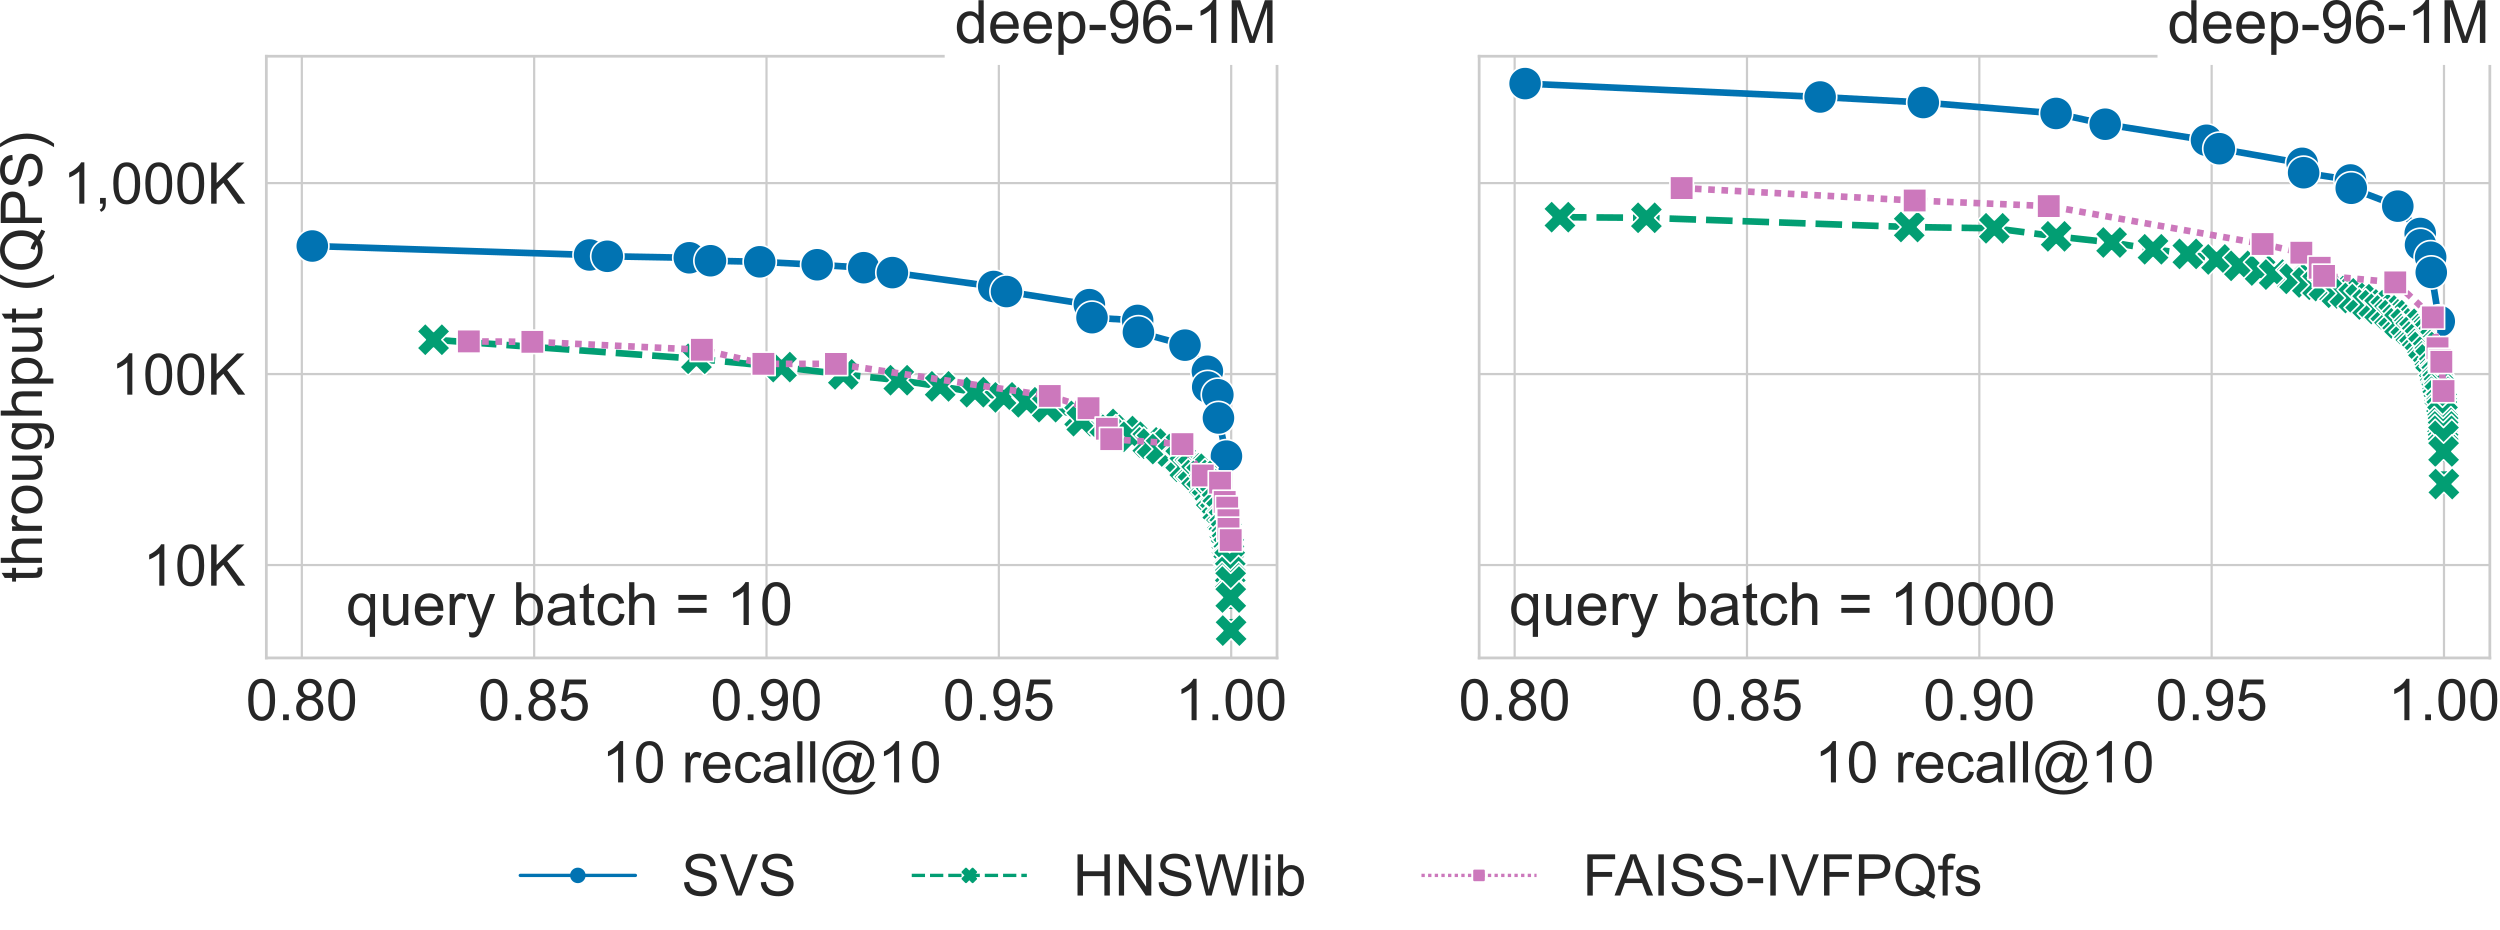 <?xml version="1.0" encoding="utf-8" standalone="no"?>
<!DOCTYPE svg PUBLIC "-//W3C//DTD SVG 1.1//EN"
  "http://www.w3.org/Graphics/SVG/1.1/DTD/svg11.dtd">
<!-- Created with matplotlib (https://matplotlib.org/) -->
<svg height="420.106pt" version="1.1" viewBox="0 0 1129.304 420.106" width="1129.304pt" xmlns="http://www.w3.org/2000/svg" xmlns:xlink="http://www.w3.org/1999/xlink">
 <defs>
  <style type="text/css">*{stroke-linecap:butt;stroke-linejoin:round;}</style>
 </defs>
 <g id="figure_1">
  <g id="patch_1">
   <path d="M -0 420.106 
L 1129.304 420.106 
L 1129.304 0 
L -0 0 
z
" style="fill:#ffffff;"/>
  </g>
  <g id="axes_1">
   <g id="patch_2">
    <path d="M 120.315 297.206 
L 576.861 297.206 
L 576.861 25.406 
L 120.315 25.406 
z
" style="fill:#ffffff;"/>
   </g>
   <g id="matplotlib.axis_1">
    <g id="xtick_1">
     <g id="line2d_1">
      <path clip-path="url(#pb73eb9ad5f)" d="M 136.345 297.206 
L 136.345 25.406 
" style="fill:none;stroke:#cccccc;stroke-linecap:round;"/>
     </g>
     <g id="text_1">
      <!-- 0.80 -->
      <g style="fill:#262626;" transform="translate(111.045 325.317)scale(0.26 -0.26)">
       <defs>
        <path d="M 4.156 35.297 
Q 4.156 48 6.766 55.734 
Q 9.375 63.484 14.516 67.672 
Q 19.672 71.875 27.484 71.875 
Q 33.25 71.875 37.594 69.547 
Q 41.938 67.234 44.766 62.859 
Q 47.609 58.5 49.219 52.219 
Q 50.828 45.953 50.828 35.297 
Q 50.828 22.703 48.234 14.969 
Q 45.656 7.234 40.5 3 
Q 35.359 -1.219 27.484 -1.219 
Q 17.141 -1.219 11.234 6.203 
Q 4.156 15.141 4.156 35.297 
z
M 13.188 35.297 
Q 13.188 17.672 17.312 11.828 
Q 21.438 6 27.484 6 
Q 33.547 6 37.672 11.859 
Q 41.797 17.719 41.797 35.297 
Q 41.797 52.984 37.672 58.781 
Q 33.547 64.594 27.391 64.594 
Q 21.344 64.594 17.719 59.469 
Q 13.188 52.938 13.188 35.297 
z
" id="ArialMT-48"/>
        <path d="M 9.078 0 
L 9.078 10.016 
L 19.094 10.016 
L 19.094 0 
z
" id="ArialMT-46"/>
        <path d="M 17.672 38.812 
Q 12.203 40.828 9.562 44.531 
Q 6.938 48.25 6.938 53.422 
Q 6.938 61.234 12.547 66.547 
Q 18.172 71.875 27.484 71.875 
Q 36.859 71.875 42.578 66.422 
Q 48.297 60.984 48.297 53.172 
Q 48.297 48.188 45.672 44.5 
Q 43.062 40.828 37.75 38.812 
Q 44.344 36.672 47.781 31.875 
Q 51.219 27.094 51.219 20.453 
Q 51.219 11.281 44.719 5.031 
Q 38.234 -1.219 27.641 -1.219 
Q 17.047 -1.219 10.547 5.047 
Q 4.047 11.328 4.047 20.703 
Q 4.047 27.688 7.594 32.391 
Q 11.141 37.109 17.672 38.812 
z
M 15.922 53.719 
Q 15.922 48.641 19.188 45.406 
Q 22.469 42.188 27.688 42.188 
Q 32.766 42.188 36.016 45.375 
Q 39.266 48.578 39.266 53.219 
Q 39.266 58.062 35.906 61.359 
Q 32.562 64.656 27.594 64.656 
Q 22.562 64.656 19.234 61.422 
Q 15.922 58.203 15.922 53.719 
z
M 13.094 20.656 
Q 13.094 16.891 14.875 13.375 
Q 16.656 9.859 20.172 7.922 
Q 23.688 6 27.734 6 
Q 34.031 6 38.125 10.047 
Q 42.234 14.109 42.234 20.359 
Q 42.234 26.703 38.016 30.859 
Q 33.797 35.016 27.438 35.016 
Q 21.234 35.016 17.156 30.906 
Q 13.094 26.812 13.094 20.656 
z
" id="ArialMT-56"/>
       </defs>
       <use xlink:href="#ArialMT-48"/>
       <use x="55.615" xlink:href="#ArialMT-46"/>
       <use x="83.398" xlink:href="#ArialMT-56"/>
       <use x="139.014" xlink:href="#ArialMT-48"/>
      </g>
     </g>
    </g>
    <g id="xtick_2">
     <g id="line2d_2">
      <path clip-path="url(#pb73eb9ad5f)" d="M 241.296 297.206 
L 241.296 25.406 
" style="fill:none;stroke:#cccccc;stroke-linecap:round;"/>
     </g>
     <g id="text_2">
      <!-- 0.85 -->
      <g style="fill:#262626;" transform="translate(215.997 325.317)scale(0.26 -0.26)">
       <defs>
        <path d="M 4.156 18.75 
L 13.375 19.531 
Q 14.406 12.797 18.141 9.391 
Q 21.875 6 27.156 6 
Q 33.5 6 37.891 10.781 
Q 42.281 15.578 42.281 23.484 
Q 42.281 31 38.062 35.344 
Q 33.844 39.703 27 39.703 
Q 22.75 39.703 19.328 37.766 
Q 15.922 35.844 13.969 32.766 
L 5.719 33.844 
L 12.641 70.609 
L 48.25 70.609 
L 48.25 62.203 
L 19.672 62.203 
L 15.828 42.969 
Q 22.266 47.469 29.344 47.469 
Q 38.719 47.469 45.156 40.969 
Q 51.609 34.469 51.609 24.266 
Q 51.609 14.547 45.953 7.469 
Q 39.062 -1.219 27.156 -1.219 
Q 17.391 -1.219 11.203 4.25 
Q 5.031 9.719 4.156 18.75 
z
" id="ArialMT-53"/>
       </defs>
       <use xlink:href="#ArialMT-48"/>
       <use x="55.615" xlink:href="#ArialMT-46"/>
       <use x="83.398" xlink:href="#ArialMT-56"/>
       <use x="139.014" xlink:href="#ArialMT-53"/>
      </g>
     </g>
    </g>
    <g id="xtick_3">
     <g id="line2d_3">
      <path clip-path="url(#pb73eb9ad5f)" d="M 346.248 297.206 
L 346.248 25.406 
" style="fill:none;stroke:#cccccc;stroke-linecap:round;"/>
     </g>
     <g id="text_3">
      <!-- 0.90 -->
      <g style="fill:#262626;" transform="translate(320.948 325.317)scale(0.26 -0.26)">
       <defs>
        <path d="M 5.469 16.547 
L 13.922 17.328 
Q 14.984 11.375 18.016 8.688 
Q 21.047 6 25.781 6 
Q 29.828 6 32.875 7.859 
Q 35.938 9.719 37.891 12.812 
Q 39.844 15.922 41.156 21.188 
Q 42.484 26.469 42.484 31.938 
Q 42.484 32.516 42.438 33.688 
Q 39.797 29.5 35.234 26.875 
Q 30.672 24.266 25.344 24.266 
Q 16.453 24.266 10.297 30.703 
Q 4.156 37.156 4.156 47.703 
Q 4.156 58.594 10.578 65.234 
Q 17 71.875 26.656 71.875 
Q 33.641 71.875 39.422 68.109 
Q 45.219 64.359 48.219 57.391 
Q 51.219 50.438 51.219 37.25 
Q 51.219 23.531 48.234 15.406 
Q 45.266 7.281 39.375 3.031 
Q 33.5 -1.219 25.594 -1.219 
Q 17.188 -1.219 11.859 3.438 
Q 6.547 8.109 5.469 16.547 
z
M 41.453 48.141 
Q 41.453 55.719 37.422 60.156 
Q 33.406 64.594 27.734 64.594 
Q 21.875 64.594 17.531 59.812 
Q 13.188 55.031 13.188 47.406 
Q 13.188 40.578 17.312 36.297 
Q 21.438 32.031 27.484 32.031 
Q 33.594 32.031 37.516 36.297 
Q 41.453 40.578 41.453 48.141 
z
" id="ArialMT-57"/>
       </defs>
       <use xlink:href="#ArialMT-48"/>
       <use x="55.615" xlink:href="#ArialMT-46"/>
       <use x="83.398" xlink:href="#ArialMT-57"/>
       <use x="139.014" xlink:href="#ArialMT-48"/>
      </g>
     </g>
    </g>
    <g id="xtick_4">
     <g id="line2d_4">
      <path clip-path="url(#pb73eb9ad5f)" d="M 451.199 297.206 
L 451.199 25.406 
" style="fill:none;stroke:#cccccc;stroke-linecap:round;"/>
     </g>
     <g id="text_4">
      <!-- 0.95 -->
      <g style="fill:#262626;" transform="translate(425.9 325.317)scale(0.26 -0.26)">
       <use xlink:href="#ArialMT-48"/>
       <use x="55.615" xlink:href="#ArialMT-46"/>
       <use x="83.398" xlink:href="#ArialMT-57"/>
       <use x="139.014" xlink:href="#ArialMT-53"/>
      </g>
     </g>
    </g>
    <g id="xtick_5">
     <g id="line2d_5">
      <path clip-path="url(#pb73eb9ad5f)" d="M 556.151 297.206 
L 556.151 25.406 
" style="fill:none;stroke:#cccccc;stroke-linecap:round;"/>
     </g>
     <g id="text_5">
      <!-- 1.00 -->
      <g style="fill:#262626;" transform="translate(530.851 325.317)scale(0.26 -0.26)">
       <defs>
        <path d="M 37.25 0 
L 28.469 0 
L 28.469 56 
Q 25.297 52.984 20.141 49.953 
Q 14.984 46.922 10.891 45.406 
L 10.891 53.906 
Q 18.266 57.375 23.781 62.297 
Q 29.297 67.234 31.594 71.875 
L 37.25 71.875 
z
" id="ArialMT-49"/>
       </defs>
       <use xlink:href="#ArialMT-49"/>
       <use x="55.615" xlink:href="#ArialMT-46"/>
       <use x="83.398" xlink:href="#ArialMT-48"/>
       <use x="139.014" xlink:href="#ArialMT-48"/>
      </g>
     </g>
    </g>
    <g id="text_6">
     <!-- 10 recall@10 -->
     <g style="fill:#262626;" transform="translate(271.799 353.44)scale(0.26 -0.26)">
      <defs>
       <path id="ArialMT-32"/>
       <path d="M 6.5 0 
L 6.5 51.859 
L 14.406 51.859 
L 14.406 44 
Q 17.438 49.516 20 51.266 
Q 22.562 53.031 25.641 53.031 
Q 30.078 53.031 34.672 50.203 
L 31.641 42.047 
Q 28.422 43.953 25.203 43.953 
Q 22.312 43.953 20.016 42.219 
Q 17.719 40.484 16.75 37.406 
Q 15.281 32.719 15.281 27.156 
L 15.281 0 
z
" id="ArialMT-114"/>
       <path d="M 42.094 16.703 
L 51.172 15.578 
Q 49.031 7.625 43.219 3.219 
Q 37.406 -1.172 28.375 -1.172 
Q 17 -1.172 10.328 5.828 
Q 3.656 12.844 3.656 25.484 
Q 3.656 38.578 10.391 45.797 
Q 17.141 53.031 27.875 53.031 
Q 38.281 53.031 44.875 45.953 
Q 51.469 38.875 51.469 26.031 
Q 51.469 25.25 51.422 23.688 
L 12.75 23.688 
Q 13.234 15.141 17.578 10.594 
Q 21.922 6.062 28.422 6.062 
Q 33.25 6.062 36.672 8.594 
Q 40.094 11.141 42.094 16.703 
z
M 13.234 30.906 
L 42.188 30.906 
Q 41.609 37.453 38.875 40.719 
Q 34.672 45.797 27.984 45.797 
Q 21.922 45.797 17.797 41.75 
Q 13.672 37.703 13.234 30.906 
z
" id="ArialMT-101"/>
       <path d="M 40.438 19 
L 49.078 17.875 
Q 47.656 8.938 41.812 3.875 
Q 35.984 -1.172 27.484 -1.172 
Q 16.844 -1.172 10.375 5.781 
Q 3.906 12.75 3.906 25.734 
Q 3.906 34.125 6.688 40.422 
Q 9.469 46.734 15.156 49.875 
Q 20.844 53.031 27.547 53.031 
Q 35.984 53.031 41.359 48.75 
Q 46.734 44.484 48.25 36.625 
L 39.703 35.297 
Q 38.484 40.531 35.375 43.156 
Q 32.281 45.797 27.875 45.797 
Q 21.234 45.797 17.078 41.031 
Q 12.938 36.281 12.938 25.984 
Q 12.938 15.531 16.938 10.797 
Q 20.953 6.062 27.391 6.062 
Q 32.562 6.062 36.031 9.234 
Q 39.5 12.406 40.438 19 
z
" id="ArialMT-99"/>
       <path d="M 40.438 6.391 
Q 35.547 2.25 31.031 0.531 
Q 26.516 -1.172 21.344 -1.172 
Q 12.797 -1.172 8.203 3 
Q 3.609 7.172 3.609 13.672 
Q 3.609 17.484 5.344 20.625 
Q 7.078 23.781 9.891 25.688 
Q 12.703 27.594 16.219 28.562 
Q 18.797 29.25 24.031 29.891 
Q 34.672 31.156 39.703 32.906 
Q 39.75 34.719 39.75 35.203 
Q 39.75 40.578 37.25 42.781 
Q 33.891 45.75 27.25 45.75 
Q 21.047 45.75 18.094 43.578 
Q 15.141 41.406 13.719 35.891 
L 5.125 37.062 
Q 6.297 42.578 8.984 45.969 
Q 11.672 49.359 16.75 51.188 
Q 21.828 53.031 28.516 53.031 
Q 35.156 53.031 39.297 51.469 
Q 43.453 49.906 45.406 47.531 
Q 47.359 45.172 48.141 41.547 
Q 48.578 39.312 48.578 33.453 
L 48.578 21.734 
Q 48.578 9.469 49.141 6.219 
Q 49.703 2.984 51.375 0 
L 42.188 0 
Q 40.828 2.734 40.438 6.391 
z
M 39.703 26.031 
Q 34.906 24.078 25.344 22.703 
Q 19.922 21.922 17.672 20.938 
Q 15.438 19.969 14.203 18.094 
Q 12.984 16.219 12.984 13.922 
Q 12.984 10.406 15.641 8.062 
Q 18.312 5.719 23.438 5.719 
Q 28.516 5.719 32.469 7.938 
Q 36.422 10.156 38.281 14.016 
Q 39.703 17 39.703 22.797 
z
" id="ArialMT-97"/>
       <path d="M 6.391 0 
L 6.391 71.578 
L 15.188 71.578 
L 15.188 0 
z
" id="ArialMT-108"/>
       <path d="M 56.688 7.953 
Q 53.516 4.297 49.578 2.078 
Q 45.656 -0.141 41.703 -0.141 
Q 37.359 -0.141 33.25 2.391 
Q 29.156 4.938 26.594 10.203 
Q 24.031 15.484 24.031 21.781 
Q 24.031 29.547 28 37.328 
Q 31.984 45.125 37.891 49.031 
Q 43.797 52.938 49.359 52.938 
Q 53.609 52.938 57.469 50.703 
Q 61.328 48.484 64.109 43.953 
L 65.766 51.516 
L 74.516 51.516 
L 67.484 18.75 
Q 66.016 11.922 66.016 11.188 
Q 66.016 9.859 67.016 8.906 
Q 68.016 7.953 69.438 7.953 
Q 72.016 7.953 76.219 10.938 
Q 81.781 14.844 85.031 21.406 
Q 88.281 27.984 88.281 34.969 
Q 88.281 43.109 84.109 50.188 
Q 79.938 57.281 71.656 61.516 
Q 63.375 65.766 53.375 65.766 
Q 41.938 65.766 32.484 60.422 
Q 23.047 55.078 17.844 45.094 
Q 12.641 35.109 12.641 23.688 
Q 12.641 11.719 17.844 3.078 
Q 23.047 -5.562 32.875 -9.688 
Q 42.719 -13.812 54.688 -13.812 
Q 67.484 -13.812 76.125 -9.516 
Q 84.766 -5.219 89.062 0.922 
L 97.906 0.922 
Q 95.406 -4.203 89.344 -9.516 
Q 83.297 -14.844 74.953 -17.938 
Q 66.609 -21.047 54.828 -21.047 
Q 44 -21.047 34.844 -18.266 
Q 25.688 -15.484 19.234 -9.891 
Q 12.797 -4.297 9.516 2.984 
Q 5.422 12.203 5.422 22.906 
Q 5.422 34.812 10.297 45.609 
Q 16.266 58.844 27.219 65.875 
Q 38.188 72.906 53.812 72.906 
Q 65.922 72.906 75.562 67.938 
Q 85.203 62.984 90.766 53.172 
Q 95.516 44.734 95.516 34.812 
Q 95.516 20.656 85.547 9.672 
Q 76.656 -0.203 66.109 -0.203 
Q 62.75 -0.203 60.672 0.828 
Q 58.594 1.859 57.625 3.766 
Q 56.984 4.984 56.688 7.953 
z
M 33.062 21.188 
Q 33.062 14.5 36.234 10.781 
Q 39.406 7.078 43.5 7.078 
Q 46.234 7.078 49.266 8.719 
Q 52.297 10.359 55.047 13.578 
Q 57.812 16.797 59.562 21.75 
Q 61.328 26.703 61.328 31.688 
Q 61.328 38.328 58.031 41.984 
Q 54.734 45.656 50 45.656 
Q 46.875 45.656 44.109 44.062 
Q 41.359 42.484 38.766 38.969 
Q 36.188 35.453 34.625 30.422 
Q 33.062 25.391 33.062 21.188 
z
" id="ArialMT-64"/>
      </defs>
      <use xlink:href="#ArialMT-49"/>
      <use x="55.615" xlink:href="#ArialMT-48"/>
      <use x="111.23" xlink:href="#ArialMT-32"/>
      <use x="139.014" xlink:href="#ArialMT-114"/>
      <use x="172.314" xlink:href="#ArialMT-101"/>
      <use x="227.93" xlink:href="#ArialMT-99"/>
      <use x="277.93" xlink:href="#ArialMT-97"/>
      <use x="333.545" xlink:href="#ArialMT-108"/>
      <use x="355.762" xlink:href="#ArialMT-108"/>
      <use x="377.979" xlink:href="#ArialMT-64"/>
      <use x="479.492" xlink:href="#ArialMT-49"/>
      <use x="535.107" xlink:href="#ArialMT-48"/>
     </g>
    </g>
   </g>
   <g id="matplotlib.axis_2">
    <g id="ytick_1">
     <g id="line2d_6">
      <path clip-path="url(#pb73eb9ad5f)" d="M 120.315 255.241 
L 576.861 255.241 
" style="fill:none;stroke:#cccccc;stroke-linecap:round;"/>
     </g>
     <g id="text_7">
      <!-- 10K -->
      <g style="fill:#262626;" transform="translate(64.556 264.546)scale(0.26 -0.26)">
       <defs>
        <path d="M 7.328 0 
L 7.328 71.578 
L 16.797 71.578 
L 16.797 36.078 
L 52.344 71.578 
L 65.188 71.578 
L 35.156 42.578 
L 66.5 0 
L 54 0 
L 28.516 36.234 
L 16.797 24.812 
L 16.797 0 
z
" id="ArialMT-75"/>
       </defs>
       <use xlink:href="#ArialMT-49"/>
       <use x="55.615" xlink:href="#ArialMT-48"/>
       <use x="111.23" xlink:href="#ArialMT-75"/>
      </g>
     </g>
    </g>
    <g id="ytick_2">
     <g id="line2d_7">
      <path clip-path="url(#pb73eb9ad5f)" d="M 120.315 168.975 
L 576.861 168.975 
" style="fill:none;stroke:#cccccc;stroke-linecap:round;"/>
     </g>
     <g id="text_8">
      <!-- 100K -->
      <g style="fill:#262626;" transform="translate(50.097 178.28)scale(0.26 -0.26)">
       <use xlink:href="#ArialMT-49"/>
       <use x="55.615" xlink:href="#ArialMT-48"/>
       <use x="111.23" xlink:href="#ArialMT-48"/>
       <use x="166.846" xlink:href="#ArialMT-75"/>
      </g>
     </g>
    </g>
    <g id="ytick_3">
     <g id="line2d_8">
      <path clip-path="url(#pb73eb9ad5f)" d="M 120.315 82.71 
L 576.861 82.71 
" style="fill:none;stroke:#cccccc;stroke-linecap:round;"/>
     </g>
     <g id="text_9">
      <!-- 1,000K -->
      <g style="fill:#262626;" transform="translate(28.416 92.015)scale(0.26 -0.26)">
       <defs>
        <path d="M 8.891 0 
L 8.891 10.016 
L 18.891 10.016 
L 18.891 0 
Q 18.891 -5.516 16.938 -8.906 
Q 14.984 -12.312 10.75 -14.156 
L 8.297 -10.406 
Q 11.078 -9.188 12.391 -6.812 
Q 13.719 -4.438 13.875 0 
z
" id="ArialMT-44"/>
       </defs>
       <use xlink:href="#ArialMT-49"/>
       <use x="55.615" xlink:href="#ArialMT-44"/>
       <use x="83.398" xlink:href="#ArialMT-48"/>
       <use x="139.014" xlink:href="#ArialMT-48"/>
       <use x="194.629" xlink:href="#ArialMT-48"/>
       <use x="250.244" xlink:href="#ArialMT-75"/>
      </g>
     </g>
    </g>
    <g id="ytick_4"/>
    <g id="ytick_5"/>
    <g id="ytick_6"/>
    <g id="ytick_7"/>
    <g id="ytick_8"/>
    <g id="ytick_9"/>
    <g id="ytick_10"/>
    <g id="ytick_11"/>
    <g id="ytick_12"/>
    <g id="ytick_13"/>
    <g id="ytick_14"/>
    <g id="ytick_15"/>
    <g id="ytick_16"/>
    <g id="ytick_17"/>
    <g id="ytick_18"/>
    <g id="ytick_19"/>
    <g id="ytick_20"/>
    <g id="ytick_21"/>
    <g id="ytick_22"/>
    <g id="ytick_23"/>
    <g id="ytick_24"/>
    <g id="ytick_25"/>
    <g id="ytick_26"/>
    <g id="ytick_27"/>
    <g id="ytick_28"/>
    <g id="text_10">
     <!-- throughput (QPS) -->
     <g style="fill:#262626;" transform="translate(18.943 263.186)rotate(-90)scale(0.26 -0.26)">
      <defs>
       <path d="M 25.781 7.859 
L 27.047 0.094 
Q 23.344 -0.688 20.406 -0.688 
Q 15.625 -0.688 12.984 0.828 
Q 10.359 2.344 9.281 4.812 
Q 8.203 7.281 8.203 15.188 
L 8.203 45.016 
L 1.766 45.016 
L 1.766 51.859 
L 8.203 51.859 
L 8.203 64.703 
L 16.938 69.969 
L 16.938 51.859 
L 25.781 51.859 
L 25.781 45.016 
L 16.938 45.016 
L 16.938 14.703 
Q 16.938 10.938 17.406 9.859 
Q 17.875 8.797 18.922 8.156 
Q 19.969 7.516 21.922 7.516 
Q 23.391 7.516 25.781 7.859 
z
" id="ArialMT-116"/>
       <path d="M 6.594 0 
L 6.594 71.578 
L 15.375 71.578 
L 15.375 45.906 
Q 21.531 53.031 30.906 53.031 
Q 36.672 53.031 40.922 50.75 
Q 45.172 48.484 47 44.484 
Q 48.828 40.484 48.828 32.859 
L 48.828 0 
L 40.047 0 
L 40.047 32.859 
Q 40.047 39.453 37.188 42.453 
Q 34.328 45.453 29.109 45.453 
Q 25.203 45.453 21.75 43.422 
Q 18.312 41.406 16.844 37.938 
Q 15.375 34.469 15.375 28.375 
L 15.375 0 
z
" id="ArialMT-104"/>
       <path d="M 3.328 25.922 
Q 3.328 40.328 11.328 47.266 
Q 18.016 53.031 27.641 53.031 
Q 38.328 53.031 45.109 46.016 
Q 51.906 39.016 51.906 26.656 
Q 51.906 16.656 48.906 10.906 
Q 45.906 5.172 40.156 2 
Q 34.422 -1.172 27.641 -1.172 
Q 16.75 -1.172 10.031 5.812 
Q 3.328 12.797 3.328 25.922 
z
M 12.359 25.922 
Q 12.359 15.969 16.703 11.016 
Q 21.047 6.062 27.641 6.062 
Q 34.188 6.062 38.531 11.031 
Q 42.875 16.016 42.875 26.219 
Q 42.875 35.844 38.5 40.797 
Q 34.125 45.75 27.641 45.75 
Q 21.047 45.75 16.703 40.812 
Q 12.359 35.891 12.359 25.922 
z
" id="ArialMT-111"/>
       <path d="M 40.578 0 
L 40.578 7.625 
Q 34.516 -1.172 24.125 -1.172 
Q 19.531 -1.172 15.547 0.578 
Q 11.578 2.344 9.641 5 
Q 7.719 7.672 6.938 11.531 
Q 6.391 14.109 6.391 19.734 
L 6.391 51.859 
L 15.188 51.859 
L 15.188 23.094 
Q 15.188 16.219 15.719 13.812 
Q 16.547 10.359 19.234 8.375 
Q 21.922 6.391 25.875 6.391 
Q 29.828 6.391 33.297 8.422 
Q 36.766 10.453 38.203 13.938 
Q 39.656 17.438 39.656 24.078 
L 39.656 51.859 
L 48.438 51.859 
L 48.438 0 
z
" id="ArialMT-117"/>
       <path d="M 4.984 -4.297 
L 13.531 -5.562 
Q 14.062 -9.516 16.5 -11.328 
Q 19.781 -13.766 25.438 -13.766 
Q 31.547 -13.766 34.859 -11.328 
Q 38.188 -8.891 39.359 -4.5 
Q 40.047 -1.812 39.984 6.781 
Q 34.234 0 25.641 0 
Q 14.938 0 9.078 7.719 
Q 3.219 15.438 3.219 26.219 
Q 3.219 33.641 5.906 39.906 
Q 8.594 46.188 13.688 49.609 
Q 18.797 53.031 25.688 53.031 
Q 34.859 53.031 40.828 45.609 
L 40.828 51.859 
L 48.922 51.859 
L 48.922 7.031 
Q 48.922 -5.078 46.453 -10.125 
Q 44 -15.188 38.641 -18.109 
Q 33.297 -21.047 25.484 -21.047 
Q 16.219 -21.047 10.5 -16.875 
Q 4.781 -12.703 4.984 -4.297 
z
M 12.25 26.859 
Q 12.25 16.656 16.297 11.969 
Q 20.359 7.281 26.469 7.281 
Q 32.516 7.281 36.609 11.938 
Q 40.719 16.609 40.719 26.562 
Q 40.719 36.078 36.5 40.906 
Q 32.281 45.75 26.312 45.75 
Q 20.453 45.75 16.344 40.984 
Q 12.25 36.234 12.25 26.859 
z
" id="ArialMT-103"/>
       <path d="M 6.594 -19.875 
L 6.594 51.859 
L 14.594 51.859 
L 14.594 45.125 
Q 17.438 49.078 21 51.047 
Q 24.562 53.031 29.641 53.031 
Q 36.281 53.031 41.359 49.609 
Q 46.438 46.188 49.016 39.953 
Q 51.609 33.734 51.609 26.312 
Q 51.609 18.359 48.75 11.984 
Q 45.906 5.609 40.453 2.219 
Q 35.016 -1.172 29 -1.172 
Q 24.609 -1.172 21.109 0.688 
Q 17.625 2.547 15.375 5.375 
L 15.375 -19.875 
z
M 14.547 25.641 
Q 14.547 15.625 18.594 10.844 
Q 22.656 6.062 28.422 6.062 
Q 34.281 6.062 38.453 11.016 
Q 42.625 15.969 42.625 26.375 
Q 42.625 36.281 38.547 41.203 
Q 34.469 46.141 28.812 46.141 
Q 23.188 46.141 18.859 40.891 
Q 14.547 35.641 14.547 25.641 
z
" id="ArialMT-112"/>
       <path d="M 23.391 -21.047 
Q 16.109 -11.859 11.078 0.438 
Q 6.062 12.75 6.062 25.922 
Q 6.062 37.547 9.812 48.188 
Q 14.203 60.547 23.391 72.797 
L 29.688 72.797 
Q 23.781 62.641 21.875 58.297 
Q 18.891 51.562 17.188 44.234 
Q 15.094 35.109 15.094 25.875 
Q 15.094 2.391 29.688 -21.047 
z
" id="ArialMT-40"/>
       <path d="M 61.969 7.672 
Q 68.562 3.125 74.125 1.031 
L 71.344 -5.562 
Q 63.625 -2.781 55.953 3.219 
Q 48 -1.219 38.375 -1.219 
Q 28.656 -1.219 20.75 3.469 
Q 12.844 8.156 8.562 16.641 
Q 4.297 25.141 4.297 35.797 
Q 4.297 46.391 8.594 55.078 
Q 12.891 63.766 20.828 68.312 
Q 28.766 72.859 38.578 72.859 
Q 48.484 72.859 56.438 68.141 
Q 64.406 63.422 68.578 54.953 
Q 72.75 46.484 72.75 35.844 
Q 72.75 27 70.062 19.938 
Q 67.391 12.891 61.969 7.672 
z
M 41.109 19.781 
Q 49.312 17.484 54.641 12.938 
Q 62.984 20.562 62.984 35.844 
Q 62.984 44.531 60.031 51.016 
Q 57.078 57.516 51.391 61.109 
Q 45.703 64.703 38.625 64.703 
Q 28.031 64.703 21.047 57.453 
Q 14.062 50.203 14.062 35.797 
Q 14.062 21.828 20.969 14.359 
Q 27.875 6.891 38.625 6.891 
Q 43.703 6.891 48.188 8.797 
Q 43.75 11.672 38.812 12.891 
z
" id="ArialMT-81"/>
       <path d="M 7.719 0 
L 7.719 71.578 
L 34.719 71.578 
Q 41.844 71.578 45.609 70.906 
Q 50.875 70.016 54.438 67.547 
Q 58.016 65.094 60.188 60.641 
Q 62.359 56.203 62.359 50.875 
Q 62.359 41.75 56.547 35.422 
Q 50.734 29.109 35.547 29.109 
L 17.188 29.109 
L 17.188 0 
z
M 17.188 37.547 
L 35.688 37.547 
Q 44.875 37.547 48.734 40.969 
Q 52.594 44.391 52.594 50.594 
Q 52.594 55.078 50.312 58.266 
Q 48.047 61.469 44.344 62.5 
Q 41.938 63.141 35.5 63.141 
L 17.188 63.141 
z
" id="ArialMT-80"/>
       <path d="M 4.5 23 
L 13.422 23.781 
Q 14.062 18.406 16.375 14.969 
Q 18.703 11.531 23.578 9.406 
Q 28.469 7.281 34.578 7.281 
Q 39.984 7.281 44.141 8.891 
Q 48.297 10.5 50.312 13.297 
Q 52.344 16.109 52.344 19.438 
Q 52.344 22.797 50.391 25.312 
Q 48.438 27.828 43.953 29.547 
Q 41.062 30.672 31.203 33.031 
Q 21.344 35.406 17.391 37.5 
Q 12.25 40.188 9.734 44.156 
Q 7.234 48.141 7.234 53.078 
Q 7.234 58.5 10.297 63.203 
Q 13.375 67.922 19.281 70.359 
Q 25.203 72.797 32.422 72.797 
Q 40.375 72.797 46.453 70.234 
Q 52.547 67.672 55.812 62.688 
Q 59.078 57.719 59.328 51.422 
L 50.25 50.734 
Q 49.516 57.516 45.281 60.984 
Q 41.062 64.453 32.812 64.453 
Q 24.219 64.453 20.281 61.297 
Q 16.359 58.156 16.359 53.719 
Q 16.359 49.859 19.141 47.359 
Q 21.875 44.875 33.422 42.266 
Q 44.969 39.656 49.266 37.703 
Q 55.516 34.812 58.484 30.391 
Q 61.469 25.984 61.469 20.219 
Q 61.469 14.5 58.203 9.438 
Q 54.938 4.391 48.797 1.578 
Q 42.672 -1.219 35.016 -1.219 
Q 25.297 -1.219 18.719 1.609 
Q 12.156 4.438 8.422 10.125 
Q 4.688 15.828 4.5 23 
z
" id="ArialMT-83"/>
       <path d="M 12.359 -21.047 
L 6.062 -21.047 
Q 20.656 2.391 20.656 25.875 
Q 20.656 35.062 18.562 44.094 
Q 16.891 51.422 13.922 58.156 
Q 12.016 62.547 6.062 72.797 
L 12.359 72.797 
Q 21.531 60.547 25.922 48.188 
Q 29.688 37.547 29.688 25.922 
Q 29.688 12.75 24.625 0.438 
Q 19.578 -11.859 12.359 -21.047 
z
" id="ArialMT-41"/>
      </defs>
      <use xlink:href="#ArialMT-116"/>
      <use x="27.783" xlink:href="#ArialMT-104"/>
      <use x="83.398" xlink:href="#ArialMT-114"/>
      <use x="116.699" xlink:href="#ArialMT-111"/>
      <use x="172.314" xlink:href="#ArialMT-117"/>
      <use x="227.93" xlink:href="#ArialMT-103"/>
      <use x="283.545" xlink:href="#ArialMT-104"/>
      <use x="339.16" xlink:href="#ArialMT-112"/>
      <use x="394.775" xlink:href="#ArialMT-117"/>
      <use x="450.391" xlink:href="#ArialMT-116"/>
      <use x="478.174" xlink:href="#ArialMT-32"/>
      <use x="505.957" xlink:href="#ArialMT-40"/>
      <use x="539.258" xlink:href="#ArialMT-81"/>
      <use x="617.041" xlink:href="#ArialMT-80"/>
      <use x="683.74" xlink:href="#ArialMT-83"/>
      <use x="750.439" xlink:href="#ArialMT-41"/>
     </g>
    </g>
   </g>
   <g id="line2d_9">
    <path clip-path="url(#pb73eb9ad5f)" d="M 141.067 111.129 
L 266.317 115.174 
L 274.335 115.77 
L 311.383 116.448 
L 320.933 117.778 
L 343.183 118.262 
L 369.127 119.595 
L 390.138 120.926 
L 403.11 123.141 
L 448.869 129.429 
L 454.663 131.694 
L 492.088 137.62 
L 493.285 143.506 
L 513.897 144.744 
L 514.254 150.078 
L 535.286 155.911 
L 545.404 167.707 
L 545.551 174.807 
L 550.126 178.307 
L 550.399 188.809 
L 554.01 206.046 
" style="fill:none;stroke:#0173b2;stroke-linecap:round;stroke-width:3;"/>
    <defs>
     <path d="M 0 7.5 
C 1.989 7.5 3.897 6.71 5.303 5.303 
C 6.71 3.897 7.5 1.989 7.5 0 
C 7.5 -1.989 6.71 -3.897 5.303 -5.303 
C 3.897 -6.71 1.989 -7.5 0 -7.5 
C -1.989 -7.5 -3.897 -6.71 -5.303 -5.303 
C -6.71 -3.897 -7.5 -1.989 -7.5 0 
C -7.5 1.989 -6.71 3.897 -5.303 5.303 
C -3.897 6.71 -1.989 7.5 0 7.5 
z
" id="mbc1807b208" style="stroke:#ffffff;stroke-width:0.75;"/>
    </defs>
    <g clip-path="url(#pb73eb9ad5f)">
     <use style="fill:#0173b2;stroke:#ffffff;stroke-width:0.75;" x="141.067" xlink:href="#mbc1807b208" y="111.129"/>
     <use style="fill:#0173b2;stroke:#ffffff;stroke-width:0.75;" x="266.317" xlink:href="#mbc1807b208" y="115.174"/>
     <use style="fill:#0173b2;stroke:#ffffff;stroke-width:0.75;" x="274.335" xlink:href="#mbc1807b208" y="115.77"/>
     <use style="fill:#0173b2;stroke:#ffffff;stroke-width:0.75;" x="311.383" xlink:href="#mbc1807b208" y="116.448"/>
     <use style="fill:#0173b2;stroke:#ffffff;stroke-width:0.75;" x="320.933" xlink:href="#mbc1807b208" y="117.778"/>
     <use style="fill:#0173b2;stroke:#ffffff;stroke-width:0.75;" x="343.183" xlink:href="#mbc1807b208" y="118.262"/>
     <use style="fill:#0173b2;stroke:#ffffff;stroke-width:0.75;" x="369.127" xlink:href="#mbc1807b208" y="119.595"/>
     <use style="fill:#0173b2;stroke:#ffffff;stroke-width:0.75;" x="390.138" xlink:href="#mbc1807b208" y="120.926"/>
     <use style="fill:#0173b2;stroke:#ffffff;stroke-width:0.75;" x="403.11" xlink:href="#mbc1807b208" y="123.141"/>
     <use style="fill:#0173b2;stroke:#ffffff;stroke-width:0.75;" x="448.869" xlink:href="#mbc1807b208" y="129.429"/>
     <use style="fill:#0173b2;stroke:#ffffff;stroke-width:0.75;" x="454.663" xlink:href="#mbc1807b208" y="131.694"/>
     <use style="fill:#0173b2;stroke:#ffffff;stroke-width:0.75;" x="492.088" xlink:href="#mbc1807b208" y="137.62"/>
     <use style="fill:#0173b2;stroke:#ffffff;stroke-width:0.75;" x="493.285" xlink:href="#mbc1807b208" y="143.506"/>
     <use style="fill:#0173b2;stroke:#ffffff;stroke-width:0.75;" x="513.897" xlink:href="#mbc1807b208" y="144.744"/>
     <use style="fill:#0173b2;stroke:#ffffff;stroke-width:0.75;" x="514.254" xlink:href="#mbc1807b208" y="150.078"/>
     <use style="fill:#0173b2;stroke:#ffffff;stroke-width:0.75;" x="535.286" xlink:href="#mbc1807b208" y="155.911"/>
     <use style="fill:#0173b2;stroke:#ffffff;stroke-width:0.75;" x="545.404" xlink:href="#mbc1807b208" y="167.707"/>
     <use style="fill:#0173b2;stroke:#ffffff;stroke-width:0.75;" x="545.551" xlink:href="#mbc1807b208" y="174.807"/>
     <use style="fill:#0173b2;stroke:#ffffff;stroke-width:0.75;" x="550.126" xlink:href="#mbc1807b208" y="178.307"/>
     <use style="fill:#0173b2;stroke:#ffffff;stroke-width:0.75;" x="550.399" xlink:href="#mbc1807b208" y="188.809"/>
     <use style="fill:#0173b2;stroke:#ffffff;stroke-width:0.75;" x="554.01" xlink:href="#mbc1807b208" y="206.046"/>
    </g>
   </g>
   <g id="line2d_10">
    <path clip-path="url(#pb73eb9ad5f)" d="M 195.852 153.465 
L 314.594 162.072 
L 353.027 165.821 
L 380.966 169.12 
L 406.007 171.755 
L 424.709 174.539 
L 440.431 177.165 
L 453.403 179.51 
L 463.73 181.726 
L 473.092 183.925 
L 487.701 187.902 
L 488.667 190.256 
L 499.036 191.499 
L 501.933 194.143 
L 507.81 194.717 
L 511.42 197.325 
L 518.494 199.836 
L 520.425 200.437 
L 524.497 202.85 
L 529.85 205.238 
L 532.558 207.431 
L 533.355 207.533 
L 535.223 210.853 
L 537.616 211.608 
L 538.897 211.753 
L 540.534 214.596 
L 542.801 215.013 
L 544.06 218.646 
L 545.299 218.785 
L 546.516 221.56 
L 546.894 223.947 
L 547.167 224.434 
L 549.014 224.569 
L 549.791 227.305 
L 550.105 230.045 
L 551.785 231.186 
L 552.184 234.766 
L 552.897 235.22 
L 553.275 238.721 
L 553.884 240.588 
L 554.199 243.509 
L 554.283 245.754 
L 555.038 247.62 
L 555.122 250.591 
L 555.143 252.817 
L 555.479 253.426 
L 555.752 258.417 
L 555.773 261.311 
L 555.92 262.723 
L 555.962 269.892 
L 556.109 284.852 
" style="fill:none;stroke:#029e73;stroke-dasharray:12,4.5;stroke-dashoffset:0;stroke-width:3;"/>
    <defs>
     <path d="M -3.75 7.5 
L 0 3.75 
L 3.75 7.5 
L 7.5 3.75 
L 3.75 0 
L 7.5 -3.75 
L 3.75 -7.5 
L 0 -3.75 
L -3.75 -7.5 
L -7.5 -3.75 
L -3.75 0 
L -7.5 3.75 
z
" id="mf0c9b83588" style="stroke:#ffffff;stroke-linejoin:miter;stroke-width:0.75;"/>
    </defs>
    <g clip-path="url(#pb73eb9ad5f)">
     <use style="fill:#029e73;stroke:#ffffff;stroke-linejoin:miter;stroke-width:0.75;" x="195.852" xlink:href="#mf0c9b83588" y="153.465"/>
     <use style="fill:#029e73;stroke:#ffffff;stroke-linejoin:miter;stroke-width:0.75;" x="314.594" xlink:href="#mf0c9b83588" y="162.072"/>
     <use style="fill:#029e73;stroke:#ffffff;stroke-linejoin:miter;stroke-width:0.75;" x="353.027" xlink:href="#mf0c9b83588" y="165.821"/>
     <use style="fill:#029e73;stroke:#ffffff;stroke-linejoin:miter;stroke-width:0.75;" x="380.966" xlink:href="#mf0c9b83588" y="169.12"/>
     <use style="fill:#029e73;stroke:#ffffff;stroke-linejoin:miter;stroke-width:0.75;" x="406.007" xlink:href="#mf0c9b83588" y="171.755"/>
     <use style="fill:#029e73;stroke:#ffffff;stroke-linejoin:miter;stroke-width:0.75;" x="424.709" xlink:href="#mf0c9b83588" y="174.539"/>
     <use style="fill:#029e73;stroke:#ffffff;stroke-linejoin:miter;stroke-width:0.75;" x="440.431" xlink:href="#mf0c9b83588" y="177.165"/>
     <use style="fill:#029e73;stroke:#ffffff;stroke-linejoin:miter;stroke-width:0.75;" x="453.403" xlink:href="#mf0c9b83588" y="179.51"/>
     <use style="fill:#029e73;stroke:#ffffff;stroke-linejoin:miter;stroke-width:0.75;" x="463.73" xlink:href="#mf0c9b83588" y="181.726"/>
     <use style="fill:#029e73;stroke:#ffffff;stroke-linejoin:miter;stroke-width:0.75;" x="473.092" xlink:href="#mf0c9b83588" y="183.925"/>
     <use style="fill:#029e73;stroke:#ffffff;stroke-linejoin:miter;stroke-width:0.75;" x="487.701" xlink:href="#mf0c9b83588" y="187.902"/>
     <use style="fill:#029e73;stroke:#ffffff;stroke-linejoin:miter;stroke-width:0.75;" x="488.667" xlink:href="#mf0c9b83588" y="190.256"/>
     <use style="fill:#029e73;stroke:#ffffff;stroke-linejoin:miter;stroke-width:0.75;" x="499.036" xlink:href="#mf0c9b83588" y="191.499"/>
     <use style="fill:#029e73;stroke:#ffffff;stroke-linejoin:miter;stroke-width:0.75;" x="501.933" xlink:href="#mf0c9b83588" y="194.143"/>
     <use style="fill:#029e73;stroke:#ffffff;stroke-linejoin:miter;stroke-width:0.75;" x="507.81" xlink:href="#mf0c9b83588" y="194.717"/>
     <use style="fill:#029e73;stroke:#ffffff;stroke-linejoin:miter;stroke-width:0.75;" x="511.42" xlink:href="#mf0c9b83588" y="197.325"/>
     <use style="fill:#029e73;stroke:#ffffff;stroke-linejoin:miter;stroke-width:0.75;" x="518.494" xlink:href="#mf0c9b83588" y="199.836"/>
     <use style="fill:#029e73;stroke:#ffffff;stroke-linejoin:miter;stroke-width:0.75;" x="520.425" xlink:href="#mf0c9b83588" y="200.437"/>
     <use style="fill:#029e73;stroke:#ffffff;stroke-linejoin:miter;stroke-width:0.75;" x="524.497" xlink:href="#mf0c9b83588" y="202.85"/>
     <use style="fill:#029e73;stroke:#ffffff;stroke-linejoin:miter;stroke-width:0.75;" x="529.85" xlink:href="#mf0c9b83588" y="205.238"/>
     <use style="fill:#029e73;stroke:#ffffff;stroke-linejoin:miter;stroke-width:0.75;" x="532.558" xlink:href="#mf0c9b83588" y="207.431"/>
     <use style="fill:#029e73;stroke:#ffffff;stroke-linejoin:miter;stroke-width:0.75;" x="533.355" xlink:href="#mf0c9b83588" y="207.533"/>
     <use style="fill:#029e73;stroke:#ffffff;stroke-linejoin:miter;stroke-width:0.75;" x="535.223" xlink:href="#mf0c9b83588" y="210.853"/>
     <use style="fill:#029e73;stroke:#ffffff;stroke-linejoin:miter;stroke-width:0.75;" x="537.616" xlink:href="#mf0c9b83588" y="211.608"/>
     <use style="fill:#029e73;stroke:#ffffff;stroke-linejoin:miter;stroke-width:0.75;" x="538.897" xlink:href="#mf0c9b83588" y="211.753"/>
     <use style="fill:#029e73;stroke:#ffffff;stroke-linejoin:miter;stroke-width:0.75;" x="540.534" xlink:href="#mf0c9b83588" y="214.596"/>
     <use style="fill:#029e73;stroke:#ffffff;stroke-linejoin:miter;stroke-width:0.75;" x="542.801" xlink:href="#mf0c9b83588" y="215.013"/>
     <use style="fill:#029e73;stroke:#ffffff;stroke-linejoin:miter;stroke-width:0.75;" x="544.06" xlink:href="#mf0c9b83588" y="218.646"/>
     <use style="fill:#029e73;stroke:#ffffff;stroke-linejoin:miter;stroke-width:0.75;" x="545.299" xlink:href="#mf0c9b83588" y="218.785"/>
     <use style="fill:#029e73;stroke:#ffffff;stroke-linejoin:miter;stroke-width:0.75;" x="546.516" xlink:href="#mf0c9b83588" y="221.56"/>
     <use style="fill:#029e73;stroke:#ffffff;stroke-linejoin:miter;stroke-width:0.75;" x="546.894" xlink:href="#mf0c9b83588" y="223.947"/>
     <use style="fill:#029e73;stroke:#ffffff;stroke-linejoin:miter;stroke-width:0.75;" x="547.167" xlink:href="#mf0c9b83588" y="224.434"/>
     <use style="fill:#029e73;stroke:#ffffff;stroke-linejoin:miter;stroke-width:0.75;" x="549.014" xlink:href="#mf0c9b83588" y="224.569"/>
     <use style="fill:#029e73;stroke:#ffffff;stroke-linejoin:miter;stroke-width:0.75;" x="549.791" xlink:href="#mf0c9b83588" y="227.305"/>
     <use style="fill:#029e73;stroke:#ffffff;stroke-linejoin:miter;stroke-width:0.75;" x="550.105" xlink:href="#mf0c9b83588" y="230.045"/>
     <use style="fill:#029e73;stroke:#ffffff;stroke-linejoin:miter;stroke-width:0.75;" x="551.785" xlink:href="#mf0c9b83588" y="231.186"/>
     <use style="fill:#029e73;stroke:#ffffff;stroke-linejoin:miter;stroke-width:0.75;" x="552.184" xlink:href="#mf0c9b83588" y="234.766"/>
     <use style="fill:#029e73;stroke:#ffffff;stroke-linejoin:miter;stroke-width:0.75;" x="552.897" xlink:href="#mf0c9b83588" y="235.22"/>
     <use style="fill:#029e73;stroke:#ffffff;stroke-linejoin:miter;stroke-width:0.75;" x="553.275" xlink:href="#mf0c9b83588" y="238.721"/>
     <use style="fill:#029e73;stroke:#ffffff;stroke-linejoin:miter;stroke-width:0.75;" x="553.884" xlink:href="#mf0c9b83588" y="240.588"/>
     <use style="fill:#029e73;stroke:#ffffff;stroke-linejoin:miter;stroke-width:0.75;" x="554.199" xlink:href="#mf0c9b83588" y="243.509"/>
     <use style="fill:#029e73;stroke:#ffffff;stroke-linejoin:miter;stroke-width:0.75;" x="554.283" xlink:href="#mf0c9b83588" y="245.754"/>
     <use style="fill:#029e73;stroke:#ffffff;stroke-linejoin:miter;stroke-width:0.75;" x="555.038" xlink:href="#mf0c9b83588" y="247.62"/>
     <use style="fill:#029e73;stroke:#ffffff;stroke-linejoin:miter;stroke-width:0.75;" x="555.122" xlink:href="#mf0c9b83588" y="250.591"/>
     <use style="fill:#029e73;stroke:#ffffff;stroke-linejoin:miter;stroke-width:0.75;" x="555.143" xlink:href="#mf0c9b83588" y="252.817"/>
     <use style="fill:#029e73;stroke:#ffffff;stroke-linejoin:miter;stroke-width:0.75;" x="555.479" xlink:href="#mf0c9b83588" y="253.426"/>
     <use style="fill:#029e73;stroke:#ffffff;stroke-linejoin:miter;stroke-width:0.75;" x="555.752" xlink:href="#mf0c9b83588" y="258.417"/>
     <use style="fill:#029e73;stroke:#ffffff;stroke-linejoin:miter;stroke-width:0.75;" x="555.773" xlink:href="#mf0c9b83588" y="261.311"/>
     <use style="fill:#029e73;stroke:#ffffff;stroke-linejoin:miter;stroke-width:0.75;" x="555.92" xlink:href="#mf0c9b83588" y="262.723"/>
     <use style="fill:#029e73;stroke:#ffffff;stroke-linejoin:miter;stroke-width:0.75;" x="555.962" xlink:href="#mf0c9b83588" y="269.892"/>
     <use style="fill:#029e73;stroke:#ffffff;stroke-linejoin:miter;stroke-width:0.75;" x="556.109" xlink:href="#mf0c9b83588" y="284.852"/>
    </g>
   </g>
   <g id="line2d_11">
    <path clip-path="url(#pb73eb9ad5f)" d="M 211.784 154.219 
L 240.477 154.412 
L 317.05 157.99 
L 344.841 164.361 
L 377.607 164.378 
L 474.205 178.878 
L 491.71 184.382 
L 500.002 193.685 
L 501.975 198.382 
L 534.132 200.603 
L 543.305 214.801 
L 551.113 218.008 
L 553.233 226.745 
L 554.346 229.321 
L 554.912 234.966 
L 554.954 238.907 
L 555.941 243.968 
" style="fill:none;stroke:#cc78bc;stroke-dasharray:3,3;stroke-dashoffset:0;stroke-width:3;"/>
    <defs>
     <path d="M -5.303 -5.303 
L -5.303 5.303 
L 5.303 5.303 
L 5.303 -5.303 
z
" id="md3d2971c9b" style="stroke:#ffffff;stroke-linejoin:miter;stroke-width:0.75;"/>
    </defs>
    <g clip-path="url(#pb73eb9ad5f)">
     <use style="fill:#cc78bc;stroke:#ffffff;stroke-linejoin:miter;stroke-width:0.75;" x="211.784" xlink:href="#md3d2971c9b" y="154.219"/>
     <use style="fill:#cc78bc;stroke:#ffffff;stroke-linejoin:miter;stroke-width:0.75;" x="240.477" xlink:href="#md3d2971c9b" y="154.412"/>
     <use style="fill:#cc78bc;stroke:#ffffff;stroke-linejoin:miter;stroke-width:0.75;" x="317.05" xlink:href="#md3d2971c9b" y="157.99"/>
     <use style="fill:#cc78bc;stroke:#ffffff;stroke-linejoin:miter;stroke-width:0.75;" x="344.841" xlink:href="#md3d2971c9b" y="164.361"/>
     <use style="fill:#cc78bc;stroke:#ffffff;stroke-linejoin:miter;stroke-width:0.75;" x="377.607" xlink:href="#md3d2971c9b" y="164.378"/>
     <use style="fill:#cc78bc;stroke:#ffffff;stroke-linejoin:miter;stroke-width:0.75;" x="474.205" xlink:href="#md3d2971c9b" y="178.878"/>
     <use style="fill:#cc78bc;stroke:#ffffff;stroke-linejoin:miter;stroke-width:0.75;" x="491.71" xlink:href="#md3d2971c9b" y="184.382"/>
     <use style="fill:#cc78bc;stroke:#ffffff;stroke-linejoin:miter;stroke-width:0.75;" x="500.002" xlink:href="#md3d2971c9b" y="193.685"/>
     <use style="fill:#cc78bc;stroke:#ffffff;stroke-linejoin:miter;stroke-width:0.75;" x="501.975" xlink:href="#md3d2971c9b" y="198.382"/>
     <use style="fill:#cc78bc;stroke:#ffffff;stroke-linejoin:miter;stroke-width:0.75;" x="534.132" xlink:href="#md3d2971c9b" y="200.603"/>
     <use style="fill:#cc78bc;stroke:#ffffff;stroke-linejoin:miter;stroke-width:0.75;" x="543.305" xlink:href="#md3d2971c9b" y="214.801"/>
     <use style="fill:#cc78bc;stroke:#ffffff;stroke-linejoin:miter;stroke-width:0.75;" x="551.113" xlink:href="#md3d2971c9b" y="218.008"/>
     <use style="fill:#cc78bc;stroke:#ffffff;stroke-linejoin:miter;stroke-width:0.75;" x="553.233" xlink:href="#md3d2971c9b" y="226.745"/>
     <use style="fill:#cc78bc;stroke:#ffffff;stroke-linejoin:miter;stroke-width:0.75;" x="554.346" xlink:href="#md3d2971c9b" y="229.321"/>
     <use style="fill:#cc78bc;stroke:#ffffff;stroke-linejoin:miter;stroke-width:0.75;" x="554.912" xlink:href="#md3d2971c9b" y="234.966"/>
     <use style="fill:#cc78bc;stroke:#ffffff;stroke-linejoin:miter;stroke-width:0.75;" x="554.954" xlink:href="#md3d2971c9b" y="238.907"/>
     <use style="fill:#cc78bc;stroke:#ffffff;stroke-linejoin:miter;stroke-width:0.75;" x="555.941" xlink:href="#md3d2971c9b" y="243.968"/>
    </g>
   </g>
   <g id="line2d_12"/>
   <g id="line2d_13"/>
   <g id="line2d_14"/>
   <g id="patch_3">
    <path d="M 120.315 297.206 
L 120.315 25.406 
" style="fill:none;stroke:#cccccc;stroke-linecap:square;stroke-linejoin:miter;stroke-width:1.25;"/>
   </g>
   <g id="patch_4">
    <path d="M 576.861 297.206 
L 576.861 25.406 
" style="fill:none;stroke:#cccccc;stroke-linecap:square;stroke-linejoin:miter;stroke-width:1.25;"/>
   </g>
   <g id="patch_5">
    <path d="M 120.315 297.206 
L 576.861 297.206 
" style="fill:none;stroke:#cccccc;stroke-linecap:square;stroke-linejoin:miter;stroke-width:1.25;"/>
   </g>
   <g id="patch_6">
    <path d="M 120.315 25.406 
L 576.861 25.406 
" style="fill:none;stroke:#cccccc;stroke-linecap:square;stroke-linejoin:miter;stroke-width:1.25;"/>
   </g>
   <g id="text_11">
    <!-- query batch = 10 -->
    <g style="fill:#262626;" transform="translate(156.339 282.324)scale(0.27 -0.27)">
     <defs>
      <path d="M 39.656 -19.875 
L 39.656 5.516 
Q 37.594 2.641 33.906 0.734 
Q 30.219 -1.172 26.078 -1.172 
Q 16.844 -1.172 10.172 6.203 
Q 3.516 13.578 3.516 26.422 
Q 3.516 34.234 6.219 40.422 
Q 8.938 46.625 14.078 49.828 
Q 19.234 53.031 25.391 53.031 
Q 35.016 53.031 40.531 44.922 
L 40.531 51.859 
L 48.438 51.859 
L 48.438 -19.875 
z
M 12.547 26.078 
Q 12.547 16.062 16.75 11.062 
Q 20.953 6.062 26.812 6.062 
Q 32.422 6.062 36.469 10.812 
Q 40.531 15.578 40.531 25.297 
Q 40.531 35.641 36.25 40.859 
Q 31.984 46.094 26.219 46.094 
Q 20.516 46.094 16.531 41.234 
Q 12.547 36.375 12.547 26.078 
z
" id="ArialMT-113"/>
      <path d="M 6.203 -19.969 
L 5.219 -11.719 
Q 8.109 -12.5 10.25 -12.5 
Q 13.188 -12.5 14.938 -11.516 
Q 16.703 -10.547 17.828 -8.797 
Q 18.656 -7.469 20.516 -2.25 
Q 20.75 -1.516 21.297 -0.094 
L 1.609 51.859 
L 11.078 51.859 
L 21.875 21.828 
Q 23.969 16.109 25.641 9.812 
Q 27.156 15.875 29.25 21.625 
L 40.328 51.859 
L 49.125 51.859 
L 29.391 -0.875 
Q 26.219 -9.422 24.469 -12.641 
Q 22.125 -17 19.094 -19.016 
Q 16.062 -21.047 11.859 -21.047 
Q 9.328 -21.047 6.203 -19.969 
z
" id="ArialMT-121"/>
      <path d="M 14.703 0 
L 6.547 0 
L 6.547 71.578 
L 15.328 71.578 
L 15.328 46.047 
Q 20.906 53.031 29.547 53.031 
Q 34.328 53.031 38.594 51.094 
Q 42.875 49.172 45.625 45.672 
Q 48.391 42.188 49.953 37.25 
Q 51.516 32.328 51.516 26.703 
Q 51.516 13.375 44.922 6.094 
Q 38.328 -1.172 29.109 -1.172 
Q 19.922 -1.172 14.703 6.5 
z
M 14.594 26.312 
Q 14.594 17 17.141 12.844 
Q 21.297 6.062 28.375 6.062 
Q 34.125 6.062 38.328 11.062 
Q 42.531 16.062 42.531 25.984 
Q 42.531 36.141 38.5 40.969 
Q 34.469 45.797 28.766 45.797 
Q 23 45.797 18.797 40.797 
Q 14.594 35.797 14.594 26.312 
z
" id="ArialMT-98"/>
      <path d="M 52.828 42.094 
L 5.562 42.094 
L 5.562 50.297 
L 52.828 50.297 
z
M 52.828 20.359 
L 5.562 20.359 
L 5.562 28.562 
L 52.828 28.562 
z
" id="ArialMT-61"/>
     </defs>
     <use xlink:href="#ArialMT-113"/>
     <use x="55.615" xlink:href="#ArialMT-117"/>
     <use x="111.23" xlink:href="#ArialMT-101"/>
     <use x="166.846" xlink:href="#ArialMT-114"/>
     <use x="200.146" xlink:href="#ArialMT-121"/>
     <use x="250.146" xlink:href="#ArialMT-32"/>
     <use x="277.93" xlink:href="#ArialMT-98"/>
     <use x="333.545" xlink:href="#ArialMT-97"/>
     <use x="389.16" xlink:href="#ArialMT-116"/>
     <use x="416.943" xlink:href="#ArialMT-99"/>
     <use x="466.943" xlink:href="#ArialMT-104"/>
     <use x="522.559" xlink:href="#ArialMT-32"/>
     <use x="550.342" xlink:href="#ArialMT-61"/>
     <use x="608.74" xlink:href="#ArialMT-32"/>
     <use x="636.523" xlink:href="#ArialMT-49"/>
     <use x="692.139" xlink:href="#ArialMT-48"/>
    </g>
   </g>
   <g id="text_12">
    <g id="patch_7">
     <path d="M 427.239 28.823 
L 580.911 28.823 
L 580.911 -4.05 
L 427.239 -4.05 
z
" style="fill:#ffffff;stroke:#ffffff;stroke-linejoin:miter;"/>
    </g>
    <!-- deep-96-1M -->
    <g style="fill:#262626;" transform="translate(431.289 19.406)scale(0.27 -0.27)">
     <defs>
      <path d="M 40.234 0 
L 40.234 6.547 
Q 35.297 -1.172 25.734 -1.172 
Q 19.531 -1.172 14.328 2.25 
Q 9.125 5.672 6.266 11.797 
Q 3.422 17.922 3.422 25.875 
Q 3.422 33.641 6 39.969 
Q 8.594 46.297 13.766 49.656 
Q 18.953 53.031 25.344 53.031 
Q 30.031 53.031 33.688 51.047 
Q 37.359 49.078 39.656 45.906 
L 39.656 71.578 
L 48.391 71.578 
L 48.391 0 
z
M 12.453 25.875 
Q 12.453 15.922 16.641 10.984 
Q 20.844 6.062 26.562 6.062 
Q 32.328 6.062 36.344 10.766 
Q 40.375 15.484 40.375 25.141 
Q 40.375 35.797 36.266 40.766 
Q 32.172 45.75 26.172 45.75 
Q 20.312 45.75 16.375 40.969 
Q 12.453 36.188 12.453 25.875 
z
" id="ArialMT-100"/>
      <path d="M 3.172 21.484 
L 3.172 30.328 
L 30.172 30.328 
L 30.172 21.484 
z
" id="ArialMT-45"/>
      <path d="M 49.75 54.047 
L 41.016 53.375 
Q 39.844 58.547 37.703 60.891 
Q 34.125 64.656 28.906 64.656 
Q 24.703 64.656 21.531 62.312 
Q 17.391 59.281 14.984 53.469 
Q 12.594 47.656 12.5 36.922 
Q 15.672 41.75 20.266 44.094 
Q 24.859 46.438 29.891 46.438 
Q 38.672 46.438 44.844 39.969 
Q 51.031 33.5 51.031 23.25 
Q 51.031 16.5 48.125 10.719 
Q 45.219 4.938 40.141 1.859 
Q 35.062 -1.219 28.609 -1.219 
Q 17.625 -1.219 10.688 6.859 
Q 3.766 14.938 3.766 33.5 
Q 3.766 54.25 11.422 63.672 
Q 18.109 71.875 29.438 71.875 
Q 37.891 71.875 43.281 67.141 
Q 48.688 62.406 49.75 54.047 
z
M 13.875 23.188 
Q 13.875 18.656 15.797 14.5 
Q 17.719 10.359 21.188 8.172 
Q 24.656 6 28.469 6 
Q 34.031 6 38.031 10.484 
Q 42.047 14.984 42.047 22.703 
Q 42.047 30.125 38.078 34.391 
Q 34.125 38.672 28.125 38.672 
Q 22.172 38.672 18.016 34.391 
Q 13.875 30.125 13.875 23.188 
z
" id="ArialMT-54"/>
      <path d="M 7.422 0 
L 7.422 71.578 
L 21.688 71.578 
L 38.625 20.906 
Q 40.969 13.812 42.047 10.297 
Q 43.266 14.203 45.844 21.781 
L 62.984 71.578 
L 75.734 71.578 
L 75.734 0 
L 66.609 0 
L 66.609 59.906 
L 45.797 0 
L 37.25 0 
L 16.547 60.938 
L 16.547 0 
z
" id="ArialMT-77"/>
     </defs>
     <use xlink:href="#ArialMT-100"/>
     <use x="55.615" xlink:href="#ArialMT-101"/>
     <use x="111.23" xlink:href="#ArialMT-101"/>
     <use x="166.846" xlink:href="#ArialMT-112"/>
     <use x="222.461" xlink:href="#ArialMT-45"/>
     <use x="255.762" xlink:href="#ArialMT-57"/>
     <use x="311.377" xlink:href="#ArialMT-54"/>
     <use x="366.992" xlink:href="#ArialMT-45"/>
     <use x="400.293" xlink:href="#ArialMT-49"/>
     <use x="455.908" xlink:href="#ArialMT-77"/>
    </g>
   </g>
   <g id="legend_1">
    <g id="patch_8">
     <path d="M 229.824 420.106 
L 900.698 420.106 
Q 905.898 420.106 905.898 414.906 
L 905.898 380.728 
Q 905.898 375.528 900.698 375.528 
L 229.824 375.528 
Q 224.624 375.528 224.624 380.728 
L 224.624 414.906 
Q 224.624 420.106 229.824 420.106 
z
" style="fill:#ffffff;opacity:0.8;"/>
    </g>
    <g id="line2d_15">
     <path d="M 235.024 395.439 
L 287.024 395.439 
" style="fill:none;stroke:#0173b2;stroke-linecap:round;stroke-width:1.5;"/>
    </g>
    <g id="line2d_16">
     <defs>
      <path d="M 0 3 
C 0.796 3 1.559 2.684 2.121 2.121 
C 2.684 1.559 3 0.796 3 0 
C 3 -0.796 2.684 -1.559 2.121 -2.121 
C 1.559 -2.684 0.796 -3 0 -3 
C -0.796 -3 -1.559 -2.684 -2.121 -2.121 
C -2.684 -1.559 -3 -0.796 -3 0 
C -3 0.796 -2.684 1.559 -2.121 2.121 
C -1.559 2.684 -0.796 3 0 3 
z
" id="m0b97e33a08" style="stroke:#0173b2;"/>
     </defs>
     <g>
      <use style="fill:#0173b2;stroke:#0173b2;" x="261.024" xlink:href="#m0b97e33a08" y="395.439"/>
     </g>
    </g>
    <g id="text_13">
     <!-- SVS -->
     <g style="fill:#262626;" transform="translate(307.824 404.539)scale(0.26 -0.26)">
      <defs>
       <path d="M 28.172 0 
L 0.438 71.578 
L 10.688 71.578 
L 29.297 19.578 
Q 31.547 13.328 33.062 7.859 
Q 34.719 13.719 36.922 19.578 
L 56.25 71.578 
L 65.922 71.578 
L 37.891 0 
z
" id="ArialMT-86"/>
      </defs>
      <use xlink:href="#ArialMT-83"/>
      <use x="66.699" xlink:href="#ArialMT-86"/>
      <use x="133.398" xlink:href="#ArialMT-83"/>
     </g>
    </g>
    <g id="line2d_17">
     <path d="M 411.853 395.439 
L 463.853 395.439 
" style="fill:none;stroke:#029e73;stroke-dasharray:6,2.25;stroke-dashoffset:0;stroke-width:1.5;"/>
    </g>
    <g id="line2d_18">
     <defs>
      <path d="M -1.5 3 
L 0 1.5 
L 1.5 3 
L 3 1.5 
L 1.5 0 
L 3 -1.5 
L 1.5 -3 
L 0 -1.5 
L -1.5 -3 
L -3 -1.5 
L -1.5 0 
L -3 1.5 
z
" id="m453150e404" style="stroke:#029e73;stroke-linejoin:miter;"/>
     </defs>
     <g>
      <use style="fill:#029e73;stroke:#029e73;stroke-linejoin:miter;" x="437.853" xlink:href="#m453150e404" y="395.439"/>
     </g>
    </g>
    <g id="text_14">
     <!-- HNSWlib -->
     <g style="fill:#262626;" transform="translate(484.653 404.539)scale(0.26 -0.26)">
      <defs>
       <path d="M 8.016 0 
L 8.016 71.578 
L 17.484 71.578 
L 17.484 42.188 
L 54.688 42.188 
L 54.688 71.578 
L 64.156 71.578 
L 64.156 0 
L 54.688 0 
L 54.688 33.734 
L 17.484 33.734 
L 17.484 0 
z
" id="ArialMT-72"/>
       <path d="M 7.625 0 
L 7.625 71.578 
L 17.328 71.578 
L 54.938 15.375 
L 54.938 71.578 
L 64.016 71.578 
L 64.016 0 
L 54.297 0 
L 16.703 56.25 
L 16.703 0 
z
" id="ArialMT-78"/>
       <path d="M 20.219 0 
L 1.219 71.578 
L 10.938 71.578 
L 21.828 24.656 
Q 23.578 17.281 24.859 10.016 
Q 27.594 21.484 28.078 23.25 
L 41.703 71.578 
L 53.125 71.578 
L 63.375 35.359 
Q 67.234 21.875 68.953 10.016 
Q 70.312 16.797 72.516 25.594 
L 83.734 71.578 
L 93.266 71.578 
L 73.641 0 
L 64.5 0 
L 49.422 54.547 
Q 47.516 61.375 47.172 62.938 
Q 46.047 58.016 45.062 54.547 
L 29.891 0 
z
" id="ArialMT-87"/>
       <path d="M 6.641 61.469 
L 6.641 71.578 
L 15.438 71.578 
L 15.438 61.469 
z
M 6.641 0 
L 6.641 51.859 
L 15.438 51.859 
L 15.438 0 
z
" id="ArialMT-105"/>
      </defs>
      <use xlink:href="#ArialMT-72"/>
      <use x="72.217" xlink:href="#ArialMT-78"/>
      <use x="144.434" xlink:href="#ArialMT-83"/>
      <use x="211.133" xlink:href="#ArialMT-87"/>
      <use x="305.518" xlink:href="#ArialMT-108"/>
      <use x="327.734" xlink:href="#ArialMT-105"/>
      <use x="349.951" xlink:href="#ArialMT-98"/>
     </g>
    </g>
    <g id="line2d_19">
     <path d="M 642.103 395.439 
L 694.103 395.439 
" style="fill:none;stroke:#cc78bc;stroke-dasharray:1.5,1.5;stroke-dashoffset:0;stroke-width:1.5;"/>
    </g>
    <g id="line2d_20">
     <defs>
      <path d="M -2.121 -2.121 
L -2.121 2.121 
L 2.121 2.121 
L 2.121 -2.121 
z
" id="m82ad8d5e44" style="stroke:#cc78bc;stroke-linejoin:miter;"/>
     </defs>
     <g>
      <use style="fill:#cc78bc;stroke:#cc78bc;stroke-linejoin:miter;" x="668.103" xlink:href="#m82ad8d5e44" y="395.439"/>
     </g>
    </g>
    <g id="text_15">
     <!-- FAISS-IVFPQfs -->
     <g style="fill:#262626;" transform="translate(714.903 404.539)scale(0.26 -0.26)">
      <defs>
       <path d="M 8.203 0 
L 8.203 71.578 
L 56.5 71.578 
L 56.5 63.141 
L 17.672 63.141 
L 17.672 40.969 
L 51.266 40.969 
L 51.266 32.516 
L 17.672 32.516 
L 17.672 0 
z
" id="ArialMT-70"/>
       <path d="M -0.141 0 
L 27.344 71.578 
L 37.547 71.578 
L 66.844 0 
L 56.062 0 
L 47.703 21.688 
L 17.781 21.688 
L 9.906 0 
z
M 20.516 29.391 
L 44.781 29.391 
L 37.312 49.219 
Q 33.891 58.25 32.234 64.062 
Q 30.859 57.172 28.375 50.391 
z
" id="ArialMT-65"/>
       <path d="M 9.328 0 
L 9.328 71.578 
L 18.797 71.578 
L 18.797 0 
z
" id="ArialMT-73"/>
       <path d="M 8.688 0 
L 8.688 45.016 
L 0.922 45.016 
L 0.922 51.859 
L 8.688 51.859 
L 8.688 57.375 
Q 8.688 62.594 9.625 65.141 
Q 10.891 68.562 14.078 70.672 
Q 17.281 72.797 23.047 72.797 
Q 26.766 72.797 31.25 71.922 
L 29.938 64.266 
Q 27.203 64.75 24.75 64.75 
Q 20.75 64.75 19.094 63.031 
Q 17.438 61.328 17.438 56.641 
L 17.438 51.859 
L 27.547 51.859 
L 27.547 45.016 
L 17.438 45.016 
L 17.438 0 
z
" id="ArialMT-102"/>
       <path d="M 3.078 15.484 
L 11.766 16.844 
Q 12.5 11.625 15.844 8.844 
Q 19.188 6.062 25.203 6.062 
Q 31.25 6.062 34.172 8.516 
Q 37.109 10.984 37.109 14.312 
Q 37.109 17.281 34.516 19 
Q 32.719 20.172 25.531 21.969 
Q 15.875 24.422 12.141 26.203 
Q 8.406 27.984 6.469 31.125 
Q 4.547 34.281 4.547 38.094 
Q 4.547 41.547 6.125 44.5 
Q 7.719 47.469 10.453 49.422 
Q 12.5 50.922 16.031 51.969 
Q 19.578 53.031 23.641 53.031 
Q 29.734 53.031 34.344 51.266 
Q 38.969 49.516 41.156 46.5 
Q 43.359 43.5 44.188 38.484 
L 35.594 37.312 
Q 35.016 41.312 32.203 43.547 
Q 29.391 45.797 24.266 45.797 
Q 18.219 45.797 15.625 43.797 
Q 13.031 41.797 13.031 39.109 
Q 13.031 37.406 14.109 36.031 
Q 15.188 34.625 17.484 33.688 
Q 18.797 33.203 25.25 31.453 
Q 34.578 28.953 38.25 27.359 
Q 41.938 25.781 44.031 22.75 
Q 46.141 19.734 46.141 15.234 
Q 46.141 10.844 43.578 6.953 
Q 41.016 3.078 36.172 0.953 
Q 31.344 -1.172 25.25 -1.172 
Q 15.141 -1.172 9.844 3.031 
Q 4.547 7.234 3.078 15.484 
z
" id="ArialMT-115"/>
      </defs>
      <use xlink:href="#ArialMT-70"/>
      <use x="55.584" xlink:href="#ArialMT-65"/>
      <use x="122.283" xlink:href="#ArialMT-73"/>
      <use x="150.066" xlink:href="#ArialMT-83"/>
      <use x="216.766" xlink:href="#ArialMT-83"/>
      <use x="283.465" xlink:href="#ArialMT-45"/>
      <use x="316.766" xlink:href="#ArialMT-73"/>
      <use x="344.549" xlink:href="#ArialMT-86"/>
      <use x="411.248" xlink:href="#ArialMT-70"/>
      <use x="472.332" xlink:href="#ArialMT-80"/>
      <use x="539.031" xlink:href="#ArialMT-81"/>
      <use x="616.814" xlink:href="#ArialMT-102"/>
      <use x="644.598" xlink:href="#ArialMT-115"/>
     </g>
    </g>
   </g>
  </g>
  <g id="axes_2">
   <g id="patch_9">
    <path d="M 668.17 297.206 
L 1124.715 297.206 
L 1124.715 25.406 
L 668.17 25.406 
z
" style="fill:#ffffff;"/>
   </g>
   <g id="matplotlib.axis_3">
    <g id="xtick_6">
     <g id="line2d_21">
      <path clip-path="url(#p86f153b39c)" d="M 684.199 297.206 
L 684.199 25.406 
" style="fill:none;stroke:#cccccc;stroke-linecap:round;"/>
     </g>
     <g id="text_16">
      <!-- 0.80 -->
      <g style="fill:#262626;" transform="translate(658.9 325.317)scale(0.26 -0.26)">
       <use xlink:href="#ArialMT-48"/>
       <use x="55.615" xlink:href="#ArialMT-46"/>
       <use x="83.398" xlink:href="#ArialMT-56"/>
       <use x="139.014" xlink:href="#ArialMT-48"/>
      </g>
     </g>
    </g>
    <g id="xtick_7">
     <g id="line2d_22">
      <path clip-path="url(#p86f153b39c)" d="M 789.151 297.206 
L 789.151 25.406 
" style="fill:none;stroke:#cccccc;stroke-linecap:round;"/>
     </g>
     <g id="text_17">
      <!-- 0.85 -->
      <g style="fill:#262626;" transform="translate(763.851 325.317)scale(0.26 -0.26)">
       <use xlink:href="#ArialMT-48"/>
       <use x="55.615" xlink:href="#ArialMT-46"/>
       <use x="83.398" xlink:href="#ArialMT-56"/>
       <use x="139.014" xlink:href="#ArialMT-53"/>
      </g>
     </g>
    </g>
    <g id="xtick_8">
     <g id="line2d_23">
      <path clip-path="url(#p86f153b39c)" d="M 894.102 297.206 
L 894.102 25.406 
" style="fill:none;stroke:#cccccc;stroke-linecap:round;"/>
     </g>
     <g id="text_18">
      <!-- 0.90 -->
      <g style="fill:#262626;" transform="translate(868.803 325.317)scale(0.26 -0.26)">
       <use xlink:href="#ArialMT-48"/>
       <use x="55.615" xlink:href="#ArialMT-46"/>
       <use x="83.398" xlink:href="#ArialMT-57"/>
       <use x="139.014" xlink:href="#ArialMT-48"/>
      </g>
     </g>
    </g>
    <g id="xtick_9">
     <g id="line2d_24">
      <path clip-path="url(#p86f153b39c)" d="M 999.054 297.206 
L 999.054 25.406 
" style="fill:none;stroke:#cccccc;stroke-linecap:round;"/>
     </g>
     <g id="text_19">
      <!-- 0.95 -->
      <g style="fill:#262626;" transform="translate(973.754 325.317)scale(0.26 -0.26)">
       <use xlink:href="#ArialMT-48"/>
       <use x="55.615" xlink:href="#ArialMT-46"/>
       <use x="83.398" xlink:href="#ArialMT-57"/>
       <use x="139.014" xlink:href="#ArialMT-53"/>
      </g>
     </g>
    </g>
    <g id="xtick_10">
     <g id="line2d_25">
      <path clip-path="url(#p86f153b39c)" d="M 1104.005 297.206 
L 1104.005 25.406 
" style="fill:none;stroke:#cccccc;stroke-linecap:round;"/>
     </g>
     <g id="text_20">
      <!-- 1.00 -->
      <g style="fill:#262626;" transform="translate(1078.706 325.317)scale(0.26 -0.26)">
       <use xlink:href="#ArialMT-49"/>
       <use x="55.615" xlink:href="#ArialMT-46"/>
       <use x="83.398" xlink:href="#ArialMT-48"/>
       <use x="139.014" xlink:href="#ArialMT-48"/>
      </g>
     </g>
    </g>
    <g id="text_21">
     <!-- 10 recall@10 -->
     <g style="fill:#262626;" transform="translate(819.653 353.44)scale(0.26 -0.26)">
      <use xlink:href="#ArialMT-49"/>
      <use x="55.615" xlink:href="#ArialMT-48"/>
      <use x="111.23" xlink:href="#ArialMT-32"/>
      <use x="139.014" xlink:href="#ArialMT-114"/>
      <use x="172.314" xlink:href="#ArialMT-101"/>
      <use x="227.93" xlink:href="#ArialMT-99"/>
      <use x="277.93" xlink:href="#ArialMT-97"/>
      <use x="333.545" xlink:href="#ArialMT-108"/>
      <use x="355.762" xlink:href="#ArialMT-108"/>
      <use x="377.979" xlink:href="#ArialMT-64"/>
      <use x="479.492" xlink:href="#ArialMT-49"/>
      <use x="535.107" xlink:href="#ArialMT-48"/>
     </g>
    </g>
   </g>
   <g id="matplotlib.axis_4">
    <g id="ytick_29">
     <g id="line2d_26">
      <path clip-path="url(#p86f153b39c)" d="M 668.17 255.241 
L 1124.715 255.241 
" style="fill:none;stroke:#cccccc;stroke-linecap:round;"/>
     </g>
    </g>
    <g id="ytick_30">
     <g id="line2d_27">
      <path clip-path="url(#p86f153b39c)" d="M 668.17 168.975 
L 1124.715 168.975 
" style="fill:none;stroke:#cccccc;stroke-linecap:round;"/>
     </g>
    </g>
    <g id="ytick_31">
     <g id="line2d_28">
      <path clip-path="url(#p86f153b39c)" d="M 668.17 82.71 
L 1124.715 82.71 
" style="fill:none;stroke:#cccccc;stroke-linecap:round;"/>
     </g>
    </g>
    <g id="ytick_32"/>
    <g id="ytick_33"/>
    <g id="ytick_34"/>
    <g id="ytick_35"/>
    <g id="ytick_36"/>
    <g id="ytick_37"/>
    <g id="ytick_38"/>
    <g id="ytick_39"/>
    <g id="ytick_40"/>
    <g id="ytick_41"/>
    <g id="ytick_42"/>
    <g id="ytick_43"/>
    <g id="ytick_44"/>
    <g id="ytick_45"/>
    <g id="ytick_46"/>
    <g id="ytick_47"/>
    <g id="ytick_48"/>
    <g id="ytick_49"/>
    <g id="ytick_50"/>
    <g id="ytick_51"/>
    <g id="ytick_52"/>
    <g id="ytick_53"/>
    <g id="ytick_54"/>
    <g id="ytick_55"/>
    <g id="ytick_56"/>
   </g>
   <g id="line2d_29">
    <path clip-path="url(#p86f153b39c)" d="M 688.922 37.761 
L 822.189 43.815 
L 868.788 46.312 
L 928.778 51.249 
L 950.965 56.111 
L 996.724 63.369 
L 1002.517 67.17 
L 1039.943 73.784 
L 1040.594 78.018 
L 1061.752 81.299 
L 1062.109 85.046 
L 1083.141 93.117 
L 1093.258 105.472 
L 1093.405 110.585 
L 1097.981 116.167 
L 1098.254 123.058 
L 1101.864 145.137 
" style="fill:none;stroke:#0173b2;stroke-linecap:round;stroke-width:3;"/>
    <g clip-path="url(#p86f153b39c)">
     <use style="fill:#0173b2;stroke:#ffffff;stroke-width:0.75;" x="688.922" xlink:href="#mbc1807b208" y="37.761"/>
     <use style="fill:#0173b2;stroke:#ffffff;stroke-width:0.75;" x="822.189" xlink:href="#mbc1807b208" y="43.815"/>
     <use style="fill:#0173b2;stroke:#ffffff;stroke-width:0.75;" x="868.788" xlink:href="#mbc1807b208" y="46.312"/>
     <use style="fill:#0173b2;stroke:#ffffff;stroke-width:0.75;" x="928.778" xlink:href="#mbc1807b208" y="51.249"/>
     <use style="fill:#0173b2;stroke:#ffffff;stroke-width:0.75;" x="950.965" xlink:href="#mbc1807b208" y="56.111"/>
     <use style="fill:#0173b2;stroke:#ffffff;stroke-width:0.75;" x="996.724" xlink:href="#mbc1807b208" y="63.369"/>
     <use style="fill:#0173b2;stroke:#ffffff;stroke-width:0.75;" x="1002.517" xlink:href="#mbc1807b208" y="67.17"/>
     <use style="fill:#0173b2;stroke:#ffffff;stroke-width:0.75;" x="1039.943" xlink:href="#mbc1807b208" y="73.784"/>
     <use style="fill:#0173b2;stroke:#ffffff;stroke-width:0.75;" x="1040.594" xlink:href="#mbc1807b208" y="78.018"/>
     <use style="fill:#0173b2;stroke:#ffffff;stroke-width:0.75;" x="1061.752" xlink:href="#mbc1807b208" y="81.299"/>
     <use style="fill:#0173b2;stroke:#ffffff;stroke-width:0.75;" x="1062.109" xlink:href="#mbc1807b208" y="85.046"/>
     <use style="fill:#0173b2;stroke:#ffffff;stroke-width:0.75;" x="1083.141" xlink:href="#mbc1807b208" y="93.117"/>
     <use style="fill:#0173b2;stroke:#ffffff;stroke-width:0.75;" x="1093.258" xlink:href="#mbc1807b208" y="105.472"/>
     <use style="fill:#0173b2;stroke:#ffffff;stroke-width:0.75;" x="1093.405" xlink:href="#mbc1807b208" y="110.585"/>
     <use style="fill:#0173b2;stroke:#ffffff;stroke-width:0.75;" x="1097.981" xlink:href="#mbc1807b208" y="116.167"/>
     <use style="fill:#0173b2;stroke:#ffffff;stroke-width:0.75;" x="1098.254" xlink:href="#mbc1807b208" y="123.058"/>
     <use style="fill:#0173b2;stroke:#ffffff;stroke-width:0.75;" x="1101.864" xlink:href="#mbc1807b208" y="145.137"/>
    </g>
   </g>
   <g id="line2d_30">
    <path clip-path="url(#p86f153b39c)" d="M 704.665 98.104 
L 743.707 98.379 
L 862.449 102.546 
L 900.882 103.126 
L 928.82 106.771 
L 953.862 109.539 
L 972.564 112.608 
L 988.286 114.694 
L 1001.258 117.199 
L 1011.585 120.098 
L 1020.947 122.194 
L 1027.307 124.035 
L 1035.556 125.686 
L 1036.521 125.956 
L 1042.294 127.59 
L 1046.891 128.623 
L 1049.787 129.225 
L 1054.594 131.469 
L 1055.665 132.244 
L 1059.275 132.541 
L 1063.221 134.628 
L 1066.349 135.19 
L 1069.518 137.545 
L 1072.352 137.875 
L 1074.934 139.573 
L 1077.704 140.268 
L 1079.405 142.032 
L 1081.21 142.402 
L 1083.078 144.417 
L 1083.938 146.082 
L 1086.751 146.29 
L 1088.388 148.598 
L 1089.039 149.815 
L 1090.655 150.064 
L 1091.915 152.099 
L 1093.153 153.284 
L 1094.371 155.456 
L 1094.749 156.769 
L 1096.869 158.951 
L 1097.645 161.009 
L 1097.96 162.386 
L 1099.639 165.911 
L 1100.038 167.945 
L 1100.248 169.347 
L 1100.752 169.803 
L 1101.13 171.852 
L 1101.193 173.238 
L 1101.738 175.022 
L 1102.053 177.015 
L 1102.137 178.362 
L 1102.893 181.928 
L 1102.977 184.002 
L 1102.998 185.368 
L 1103.334 187.785 
L 1103.376 191.146 
L 1103.606 192.657 
L 1103.627 194.634 
L 1103.774 196.883 
L 1103.816 203.929 
L 1103.963 218.676 
" style="fill:none;stroke:#029e73;stroke-dasharray:12,4.5;stroke-dashoffset:0;stroke-width:3;"/>
    <g clip-path="url(#p86f153b39c)">
     <use style="fill:#029e73;stroke:#ffffff;stroke-linejoin:miter;stroke-width:0.75;" x="704.665" xlink:href="#mf0c9b83588" y="98.104"/>
     <use style="fill:#029e73;stroke:#ffffff;stroke-linejoin:miter;stroke-width:0.75;" x="743.707" xlink:href="#mf0c9b83588" y="98.379"/>
     <use style="fill:#029e73;stroke:#ffffff;stroke-linejoin:miter;stroke-width:0.75;" x="862.449" xlink:href="#mf0c9b83588" y="102.546"/>
     <use style="fill:#029e73;stroke:#ffffff;stroke-linejoin:miter;stroke-width:0.75;" x="900.882" xlink:href="#mf0c9b83588" y="103.126"/>
     <use style="fill:#029e73;stroke:#ffffff;stroke-linejoin:miter;stroke-width:0.75;" x="928.82" xlink:href="#mf0c9b83588" y="106.771"/>
     <use style="fill:#029e73;stroke:#ffffff;stroke-linejoin:miter;stroke-width:0.75;" x="953.862" xlink:href="#mf0c9b83588" y="109.539"/>
     <use style="fill:#029e73;stroke:#ffffff;stroke-linejoin:miter;stroke-width:0.75;" x="972.564" xlink:href="#mf0c9b83588" y="112.608"/>
     <use style="fill:#029e73;stroke:#ffffff;stroke-linejoin:miter;stroke-width:0.75;" x="988.286" xlink:href="#mf0c9b83588" y="114.694"/>
     <use style="fill:#029e73;stroke:#ffffff;stroke-linejoin:miter;stroke-width:0.75;" x="1001.258" xlink:href="#mf0c9b83588" y="117.199"/>
     <use style="fill:#029e73;stroke:#ffffff;stroke-linejoin:miter;stroke-width:0.75;" x="1011.585" xlink:href="#mf0c9b83588" y="120.098"/>
     <use style="fill:#029e73;stroke:#ffffff;stroke-linejoin:miter;stroke-width:0.75;" x="1020.947" xlink:href="#mf0c9b83588" y="122.194"/>
     <use style="fill:#029e73;stroke:#ffffff;stroke-linejoin:miter;stroke-width:0.75;" x="1027.307" xlink:href="#mf0c9b83588" y="124.035"/>
     <use style="fill:#029e73;stroke:#ffffff;stroke-linejoin:miter;stroke-width:0.75;" x="1035.556" xlink:href="#mf0c9b83588" y="125.686"/>
     <use style="fill:#029e73;stroke:#ffffff;stroke-linejoin:miter;stroke-width:0.75;" x="1036.521" xlink:href="#mf0c9b83588" y="125.956"/>
     <use style="fill:#029e73;stroke:#ffffff;stroke-linejoin:miter;stroke-width:0.75;" x="1042.294" xlink:href="#mf0c9b83588" y="127.59"/>
     <use style="fill:#029e73;stroke:#ffffff;stroke-linejoin:miter;stroke-width:0.75;" x="1046.891" xlink:href="#mf0c9b83588" y="128.623"/>
     <use style="fill:#029e73;stroke:#ffffff;stroke-linejoin:miter;stroke-width:0.75;" x="1049.787" xlink:href="#mf0c9b83588" y="129.225"/>
     <use style="fill:#029e73;stroke:#ffffff;stroke-linejoin:miter;stroke-width:0.75;" x="1054.594" xlink:href="#mf0c9b83588" y="131.469"/>
     <use style="fill:#029e73;stroke:#ffffff;stroke-linejoin:miter;stroke-width:0.75;" x="1055.665" xlink:href="#mf0c9b83588" y="132.244"/>
     <use style="fill:#029e73;stroke:#ffffff;stroke-linejoin:miter;stroke-width:0.75;" x="1059.275" xlink:href="#mf0c9b83588" y="132.541"/>
     <use style="fill:#029e73;stroke:#ffffff;stroke-linejoin:miter;stroke-width:0.75;" x="1063.221" xlink:href="#mf0c9b83588" y="134.628"/>
     <use style="fill:#029e73;stroke:#ffffff;stroke-linejoin:miter;stroke-width:0.75;" x="1066.349" xlink:href="#mf0c9b83588" y="135.19"/>
     <use style="fill:#029e73;stroke:#ffffff;stroke-linejoin:miter;stroke-width:0.75;" x="1069.518" xlink:href="#mf0c9b83588" y="137.545"/>
     <use style="fill:#029e73;stroke:#ffffff;stroke-linejoin:miter;stroke-width:0.75;" x="1072.352" xlink:href="#mf0c9b83588" y="137.875"/>
     <use style="fill:#029e73;stroke:#ffffff;stroke-linejoin:miter;stroke-width:0.75;" x="1074.934" xlink:href="#mf0c9b83588" y="139.573"/>
     <use style="fill:#029e73;stroke:#ffffff;stroke-linejoin:miter;stroke-width:0.75;" x="1077.704" xlink:href="#mf0c9b83588" y="140.268"/>
     <use style="fill:#029e73;stroke:#ffffff;stroke-linejoin:miter;stroke-width:0.75;" x="1079.405" xlink:href="#mf0c9b83588" y="142.032"/>
     <use style="fill:#029e73;stroke:#ffffff;stroke-linejoin:miter;stroke-width:0.75;" x="1081.21" xlink:href="#mf0c9b83588" y="142.402"/>
     <use style="fill:#029e73;stroke:#ffffff;stroke-linejoin:miter;stroke-width:0.75;" x="1083.078" xlink:href="#mf0c9b83588" y="144.417"/>
     <use style="fill:#029e73;stroke:#ffffff;stroke-linejoin:miter;stroke-width:0.75;" x="1083.938" xlink:href="#mf0c9b83588" y="146.082"/>
     <use style="fill:#029e73;stroke:#ffffff;stroke-linejoin:miter;stroke-width:0.75;" x="1086.751" xlink:href="#mf0c9b83588" y="146.29"/>
     <use style="fill:#029e73;stroke:#ffffff;stroke-linejoin:miter;stroke-width:0.75;" x="1088.388" xlink:href="#mf0c9b83588" y="148.598"/>
     <use style="fill:#029e73;stroke:#ffffff;stroke-linejoin:miter;stroke-width:0.75;" x="1089.039" xlink:href="#mf0c9b83588" y="149.815"/>
     <use style="fill:#029e73;stroke:#ffffff;stroke-linejoin:miter;stroke-width:0.75;" x="1090.655" xlink:href="#mf0c9b83588" y="150.064"/>
     <use style="fill:#029e73;stroke:#ffffff;stroke-linejoin:miter;stroke-width:0.75;" x="1091.915" xlink:href="#mf0c9b83588" y="152.099"/>
     <use style="fill:#029e73;stroke:#ffffff;stroke-linejoin:miter;stroke-width:0.75;" x="1093.153" xlink:href="#mf0c9b83588" y="153.284"/>
     <use style="fill:#029e73;stroke:#ffffff;stroke-linejoin:miter;stroke-width:0.75;" x="1094.371" xlink:href="#mf0c9b83588" y="155.456"/>
     <use style="fill:#029e73;stroke:#ffffff;stroke-linejoin:miter;stroke-width:0.75;" x="1094.749" xlink:href="#mf0c9b83588" y="156.769"/>
     <use style="fill:#029e73;stroke:#ffffff;stroke-linejoin:miter;stroke-width:0.75;" x="1096.869" xlink:href="#mf0c9b83588" y="158.951"/>
     <use style="fill:#029e73;stroke:#ffffff;stroke-linejoin:miter;stroke-width:0.75;" x="1097.645" xlink:href="#mf0c9b83588" y="161.009"/>
     <use style="fill:#029e73;stroke:#ffffff;stroke-linejoin:miter;stroke-width:0.75;" x="1097.96" xlink:href="#mf0c9b83588" y="162.386"/>
     <use style="fill:#029e73;stroke:#ffffff;stroke-linejoin:miter;stroke-width:0.75;" x="1099.639" xlink:href="#mf0c9b83588" y="165.911"/>
     <use style="fill:#029e73;stroke:#ffffff;stroke-linejoin:miter;stroke-width:0.75;" x="1100.038" xlink:href="#mf0c9b83588" y="167.945"/>
     <use style="fill:#029e73;stroke:#ffffff;stroke-linejoin:miter;stroke-width:0.75;" x="1100.248" xlink:href="#mf0c9b83588" y="169.347"/>
     <use style="fill:#029e73;stroke:#ffffff;stroke-linejoin:miter;stroke-width:0.75;" x="1100.752" xlink:href="#mf0c9b83588" y="169.803"/>
     <use style="fill:#029e73;stroke:#ffffff;stroke-linejoin:miter;stroke-width:0.75;" x="1101.13" xlink:href="#mf0c9b83588" y="171.852"/>
     <use style="fill:#029e73;stroke:#ffffff;stroke-linejoin:miter;stroke-width:0.75;" x="1101.193" xlink:href="#mf0c9b83588" y="173.238"/>
     <use style="fill:#029e73;stroke:#ffffff;stroke-linejoin:miter;stroke-width:0.75;" x="1101.738" xlink:href="#mf0c9b83588" y="175.022"/>
     <use style="fill:#029e73;stroke:#ffffff;stroke-linejoin:miter;stroke-width:0.75;" x="1102.053" xlink:href="#mf0c9b83588" y="177.015"/>
     <use style="fill:#029e73;stroke:#ffffff;stroke-linejoin:miter;stroke-width:0.75;" x="1102.137" xlink:href="#mf0c9b83588" y="178.362"/>
     <use style="fill:#029e73;stroke:#ffffff;stroke-linejoin:miter;stroke-width:0.75;" x="1102.893" xlink:href="#mf0c9b83588" y="181.928"/>
     <use style="fill:#029e73;stroke:#ffffff;stroke-linejoin:miter;stroke-width:0.75;" x="1102.977" xlink:href="#mf0c9b83588" y="184.002"/>
     <use style="fill:#029e73;stroke:#ffffff;stroke-linejoin:miter;stroke-width:0.75;" x="1102.998" xlink:href="#mf0c9b83588" y="185.368"/>
     <use style="fill:#029e73;stroke:#ffffff;stroke-linejoin:miter;stroke-width:0.75;" x="1103.334" xlink:href="#mf0c9b83588" y="187.785"/>
     <use style="fill:#029e73;stroke:#ffffff;stroke-linejoin:miter;stroke-width:0.75;" x="1103.376" xlink:href="#mf0c9b83588" y="191.146"/>
     <use style="fill:#029e73;stroke:#ffffff;stroke-linejoin:miter;stroke-width:0.75;" x="1103.606" xlink:href="#mf0c9b83588" y="192.657"/>
     <use style="fill:#029e73;stroke:#ffffff;stroke-linejoin:miter;stroke-width:0.75;" x="1103.627" xlink:href="#mf0c9b83588" y="194.634"/>
     <use style="fill:#029e73;stroke:#ffffff;stroke-linejoin:miter;stroke-width:0.75;" x="1103.774" xlink:href="#mf0c9b83588" y="196.883"/>
     <use style="fill:#029e73;stroke:#ffffff;stroke-linejoin:miter;stroke-width:0.75;" x="1103.816" xlink:href="#mf0c9b83588" y="203.929"/>
     <use style="fill:#029e73;stroke:#ffffff;stroke-linejoin:miter;stroke-width:0.75;" x="1103.963" xlink:href="#mf0c9b83588" y="218.676"/>
    </g>
   </g>
   <g id="line2d_31">
    <path clip-path="url(#p86f153b39c)" d="M 759.638 84.952 
L 864.905 90.577 
L 925.462 93.1 
L 1022.059 110.224 
L 1039.565 114.154 
L 1047.856 120.956 
L 1049.829 124.622 
L 1081.986 127.559 
L 1098.968 143.373 
L 1101.088 157.298 
L 1102.2 162.625 
L 1102.809 163.444 
L 1103.795 176.645 
" style="fill:none;stroke:#cc78bc;stroke-dasharray:3,3;stroke-dashoffset:0;stroke-width:3;"/>
    <g clip-path="url(#p86f153b39c)">
     <use style="fill:#cc78bc;stroke:#ffffff;stroke-linejoin:miter;stroke-width:0.75;" x="759.638" xlink:href="#md3d2971c9b" y="84.952"/>
     <use style="fill:#cc78bc;stroke:#ffffff;stroke-linejoin:miter;stroke-width:0.75;" x="864.905" xlink:href="#md3d2971c9b" y="90.577"/>
     <use style="fill:#cc78bc;stroke:#ffffff;stroke-linejoin:miter;stroke-width:0.75;" x="925.462" xlink:href="#md3d2971c9b" y="93.1"/>
     <use style="fill:#cc78bc;stroke:#ffffff;stroke-linejoin:miter;stroke-width:0.75;" x="1022.059" xlink:href="#md3d2971c9b" y="110.224"/>
     <use style="fill:#cc78bc;stroke:#ffffff;stroke-linejoin:miter;stroke-width:0.75;" x="1039.565" xlink:href="#md3d2971c9b" y="114.154"/>
     <use style="fill:#cc78bc;stroke:#ffffff;stroke-linejoin:miter;stroke-width:0.75;" x="1047.856" xlink:href="#md3d2971c9b" y="120.956"/>
     <use style="fill:#cc78bc;stroke:#ffffff;stroke-linejoin:miter;stroke-width:0.75;" x="1049.829" xlink:href="#md3d2971c9b" y="124.622"/>
     <use style="fill:#cc78bc;stroke:#ffffff;stroke-linejoin:miter;stroke-width:0.75;" x="1081.986" xlink:href="#md3d2971c9b" y="127.559"/>
     <use style="fill:#cc78bc;stroke:#ffffff;stroke-linejoin:miter;stroke-width:0.75;" x="1098.968" xlink:href="#md3d2971c9b" y="143.373"/>
     <use style="fill:#cc78bc;stroke:#ffffff;stroke-linejoin:miter;stroke-width:0.75;" x="1101.088" xlink:href="#md3d2971c9b" y="157.298"/>
     <use style="fill:#cc78bc;stroke:#ffffff;stroke-linejoin:miter;stroke-width:0.75;" x="1102.2" xlink:href="#md3d2971c9b" y="162.625"/>
     <use style="fill:#cc78bc;stroke:#ffffff;stroke-linejoin:miter;stroke-width:0.75;" x="1102.809" xlink:href="#md3d2971c9b" y="163.444"/>
     <use style="fill:#cc78bc;stroke:#ffffff;stroke-linejoin:miter;stroke-width:0.75;" x="1103.795" xlink:href="#md3d2971c9b" y="176.645"/>
    </g>
   </g>
   <g id="line2d_32"/>
   <g id="line2d_33"/>
   <g id="line2d_34"/>
   <g id="patch_10">
    <path d="M 668.17 297.206 
L 668.17 25.406 
" style="fill:none;stroke:#cccccc;stroke-linecap:square;stroke-linejoin:miter;stroke-width:1.25;"/>
   </g>
   <g id="patch_11">
    <path d="M 1124.715 297.206 
L 1124.715 25.406 
" style="fill:none;stroke:#cccccc;stroke-linecap:square;stroke-linejoin:miter;stroke-width:1.25;"/>
   </g>
   <g id="patch_12">
    <path d="M 668.17 297.206 
L 1124.715 297.206 
" style="fill:none;stroke:#cccccc;stroke-linecap:square;stroke-linejoin:miter;stroke-width:1.25;"/>
   </g>
   <g id="patch_13">
    <path d="M 668.17 25.406 
L 1124.715 25.406 
" style="fill:none;stroke:#cccccc;stroke-linecap:square;stroke-linejoin:miter;stroke-width:1.25;"/>
   </g>
   <g id="text_22">
    <!-- query batch = 10000 -->
    <g style="fill:#262626;" transform="translate(681.672 282.324)scale(0.27 -0.27)">
     <use xlink:href="#ArialMT-113"/>
     <use x="55.615" xlink:href="#ArialMT-117"/>
     <use x="111.23" xlink:href="#ArialMT-101"/>
     <use x="166.846" xlink:href="#ArialMT-114"/>
     <use x="200.146" xlink:href="#ArialMT-121"/>
     <use x="250.146" xlink:href="#ArialMT-32"/>
     <use x="277.93" xlink:href="#ArialMT-98"/>
     <use x="333.545" xlink:href="#ArialMT-97"/>
     <use x="389.16" xlink:href="#ArialMT-116"/>
     <use x="416.943" xlink:href="#ArialMT-99"/>
     <use x="466.943" xlink:href="#ArialMT-104"/>
     <use x="522.559" xlink:href="#ArialMT-32"/>
     <use x="550.342" xlink:href="#ArialMT-61"/>
     <use x="608.74" xlink:href="#ArialMT-32"/>
     <use x="636.523" xlink:href="#ArialMT-49"/>
     <use x="692.139" xlink:href="#ArialMT-48"/>
     <use x="747.754" xlink:href="#ArialMT-48"/>
     <use x="803.369" xlink:href="#ArialMT-48"/>
     <use x="858.984" xlink:href="#ArialMT-48"/>
    </g>
   </g>
   <g id="text_23">
    <g id="patch_14">
     <path d="M 975.093 28.823 
L 1128.765 28.823 
L 1128.765 -4.05 
L 975.093 -4.05 
z
" style="fill:#ffffff;stroke:#ffffff;stroke-linejoin:miter;"/>
    </g>
    <!-- deep-96-1M -->
    <g style="fill:#262626;" transform="translate(979.143 19.406)scale(0.27 -0.27)">
     <use xlink:href="#ArialMT-100"/>
     <use x="55.615" xlink:href="#ArialMT-101"/>
     <use x="111.23" xlink:href="#ArialMT-101"/>
     <use x="166.846" xlink:href="#ArialMT-112"/>
     <use x="222.461" xlink:href="#ArialMT-45"/>
     <use x="255.762" xlink:href="#ArialMT-57"/>
     <use x="311.377" xlink:href="#ArialMT-54"/>
     <use x="366.992" xlink:href="#ArialMT-45"/>
     <use x="400.293" xlink:href="#ArialMT-49"/>
     <use x="455.908" xlink:href="#ArialMT-77"/>
    </g>
   </g>
   <g id="legend_2"/>
  </g>
 </g>
 <defs>
  <clipPath id="pb73eb9ad5f">
   <rect height="271.8" width="456.545" x="120.315" y="25.406"/>
  </clipPath>
  <clipPath id="p86f153b39c">
   <rect height="271.8" width="456.545" x="668.17" y="25.406"/>
  </clipPath>
 </defs>
</svg>
